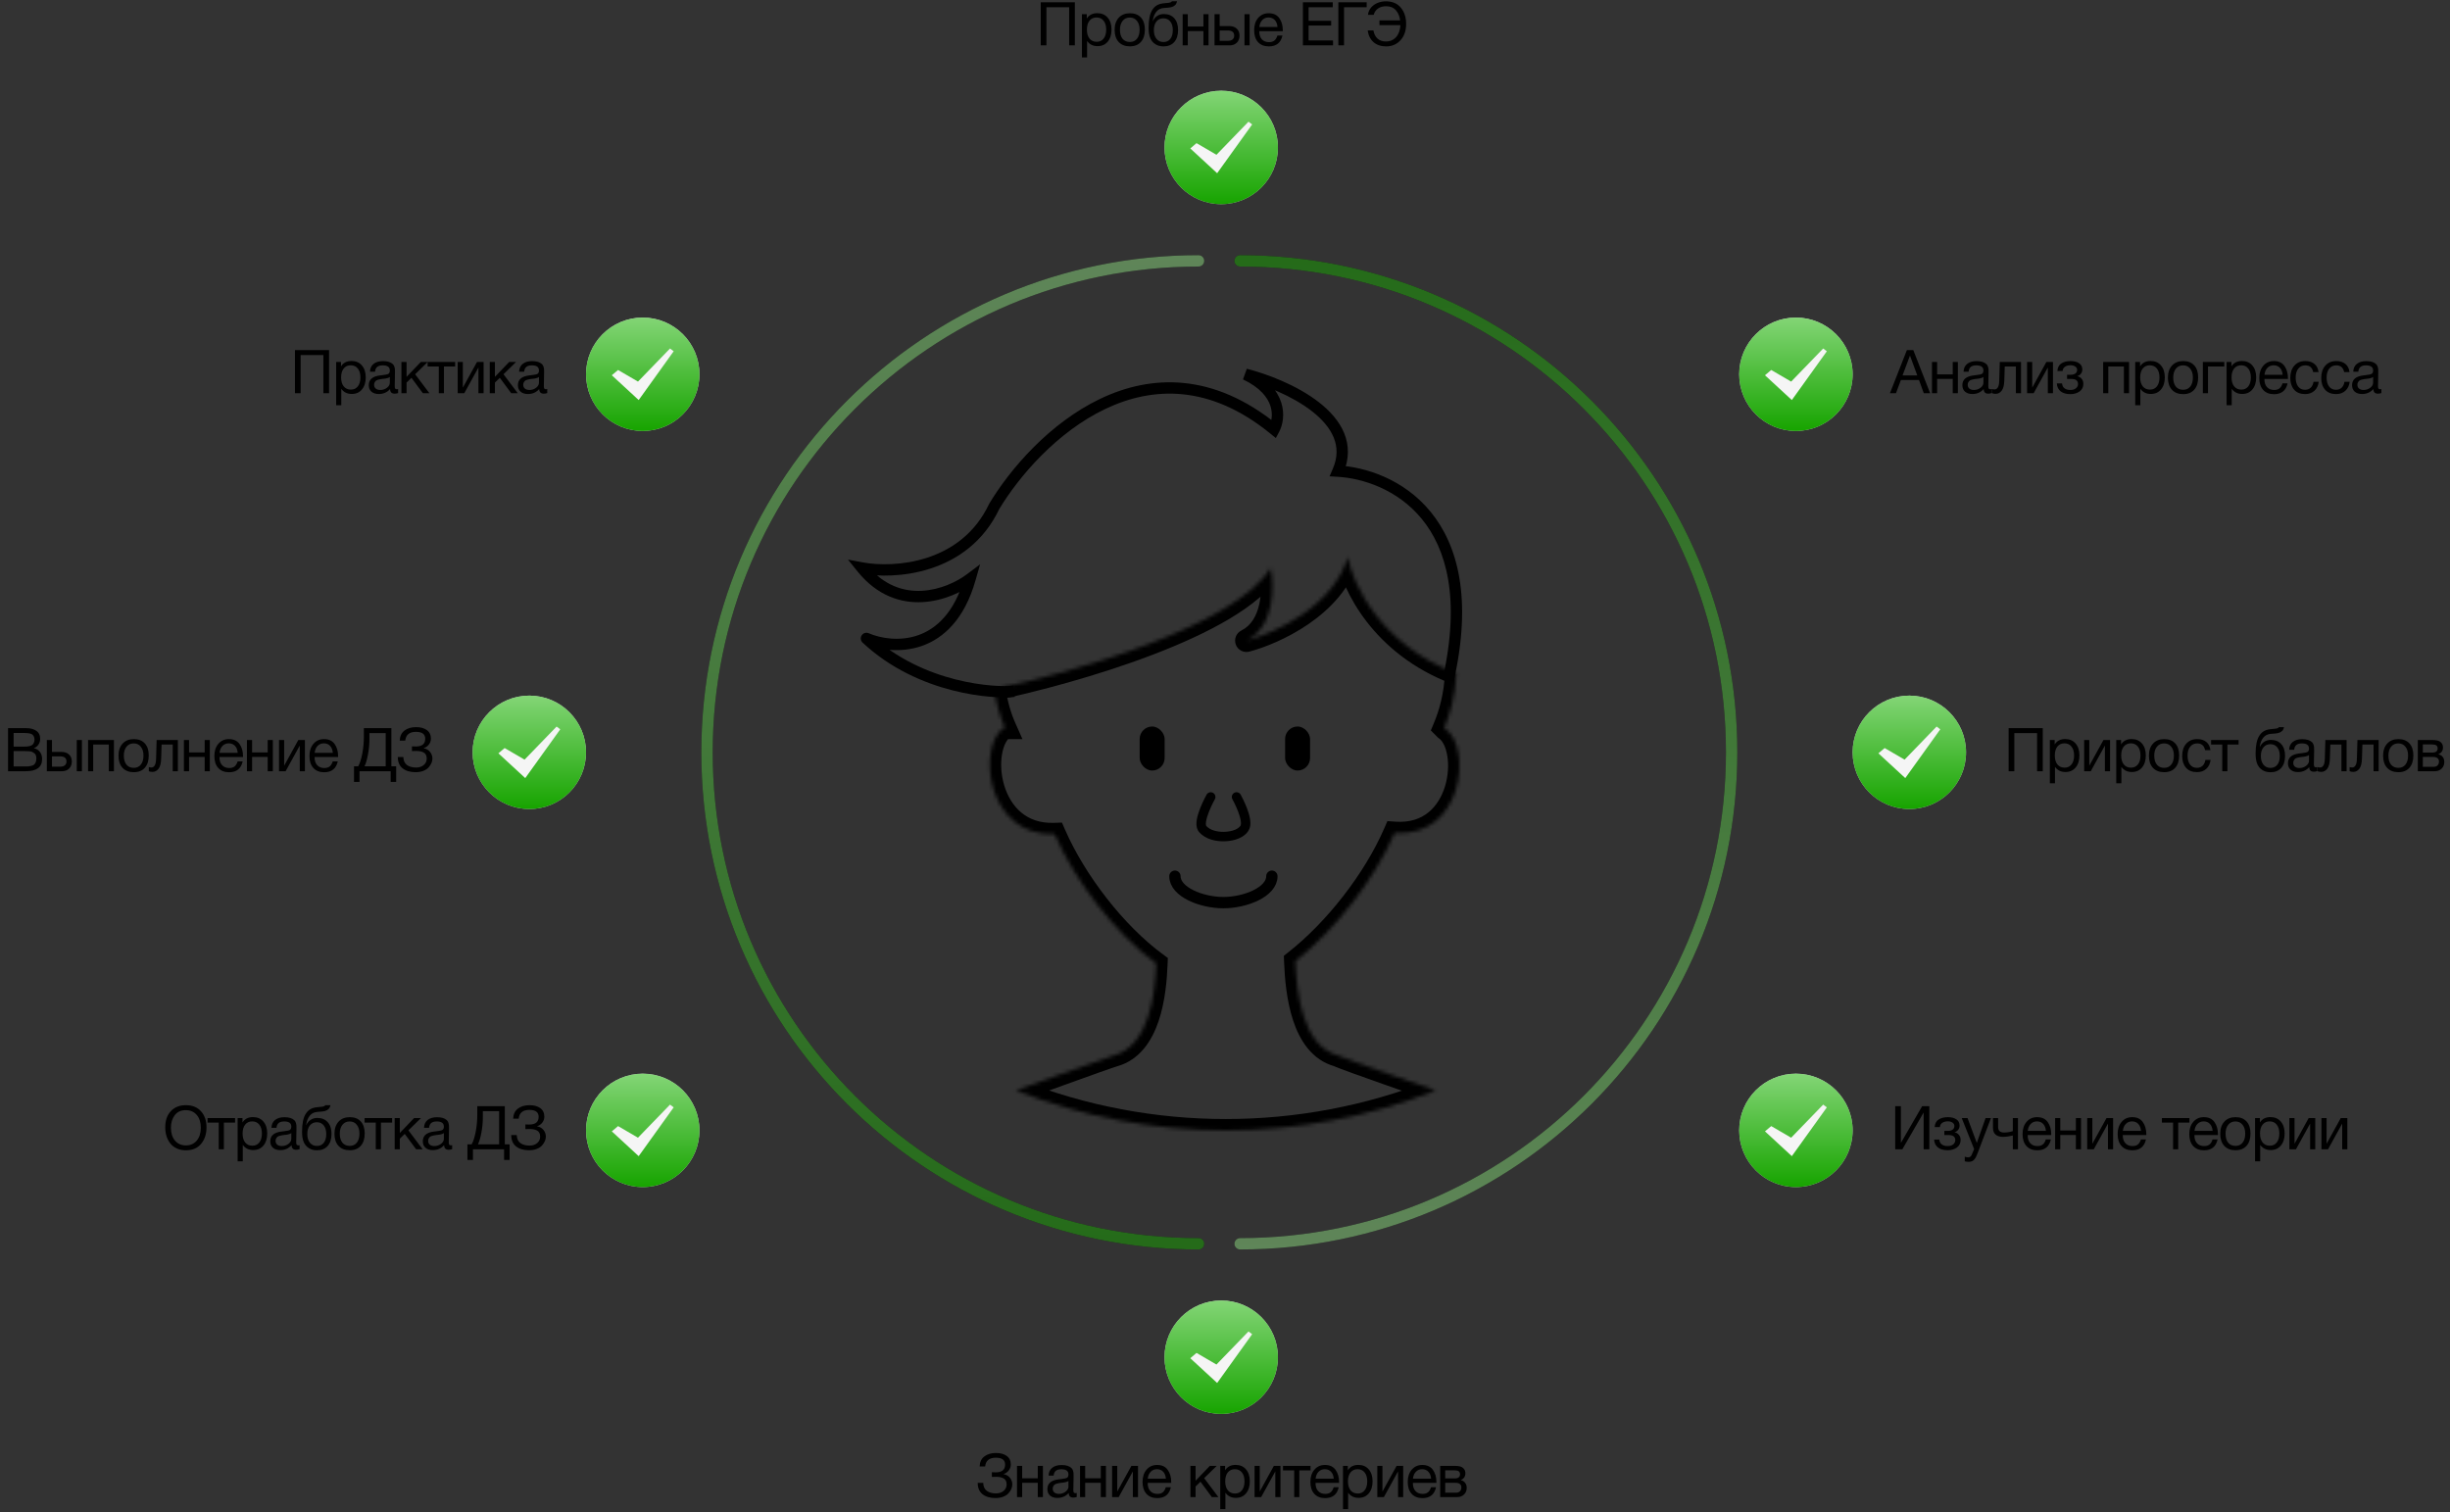 <svg width="648" height="400" viewBox="0 0 648 400" fill="none" xmlns="http://www.w3.org/2000/svg">
<rect x="0" y="0" width="648" height="400" fill="#333333" stroke="none"/>
<mask id="path-1-inside-1" fill="white">
<path d="M381.982 192.514L382.302 192.833C389.342 197.63 387.102 221.613 368.862 220.334C363.422 232.806 353.181 245.917 342.621 254.231C342.941 262.865 344.541 276.615 353.821 279.174C355.742 280.133 379.742 288.447 379.742 288.447C344.221 302.518 304.221 302.518 268.7 288.447C268.7 288.447 292.381 279.813 294.621 279.174C303.901 276.615 305.501 263.185 305.821 254.87C294.941 246.876 284.381 233.126 278.941 220.654C260.7 221.294 258.46 197.31 265.5 192.514H265.82C264.54 189.636 263.58 186.438 262.94 182.281C283.435 178.008 326.756 165.618 336.08 150.245C337.052 155.097 337.129 165.734 329.67 169.461C337.052 167.52 352.748 160.377 356.478 147.333C357.742 154.466 365.253 170.611 385.182 178.123C384.862 184.199 383.582 188.676 381.982 192.514Z"/>
</mask>
<path d="M382.302 192.833L380.181 194.955L380.38 195.154L380.613 195.313L382.302 192.833ZM381.982 192.514L379.213 191.359L378.439 193.215L379.861 194.636L381.982 192.514ZM385.182 178.123L388.178 178.281L388.293 176.09L386.24 175.316L385.182 178.123ZM262.94 182.281L262.328 179.344L259.542 179.925L259.975 182.737L262.94 182.281ZM265.82 192.514V195.514H270.438L268.561 191.294L265.82 192.514ZM265.5 192.514V189.514H264.575L263.811 190.034L265.5 192.514ZM278.941 220.654L281.69 219.455L280.874 217.584L278.835 217.656L278.941 220.654ZM305.821 254.87L308.819 254.986L308.88 253.395L307.597 252.453L305.821 254.87ZM294.621 279.174L293.823 276.282L293.81 276.285L293.797 276.289L294.621 279.174ZM268.7 288.447L267.673 285.629L260.261 288.331L267.596 291.236L268.7 288.447ZM379.742 288.447L380.847 291.236L388.363 288.259L380.724 285.613L379.742 288.447ZM353.821 279.174L355.162 276.49L354.901 276.359L354.619 276.282L353.821 279.174ZM342.621 254.231L340.766 251.874L339.567 252.818L339.623 254.342L342.621 254.231ZM368.862 220.334L369.072 217.342L366.959 217.194L366.112 219.135L368.862 220.334ZM336.08 150.245L339.022 149.656L337.51 142.102L333.515 148.689L336.08 150.245ZM329.67 169.461L328.329 166.778C326.954 167.465 326.32 169.08 326.862 170.519C327.404 171.957 328.946 172.754 330.433 172.363L329.67 169.461ZM356.478 147.333L359.432 146.809L353.593 146.508L356.478 147.333ZM384.422 190.711L384.102 190.391L379.861 194.636L380.181 194.955L384.422 190.711ZM384.751 193.668C386.468 189.55 387.838 184.737 388.178 178.281L382.186 177.966C381.886 183.662 380.696 187.803 379.213 191.359L384.751 193.668ZM259.975 182.737C260.651 187.128 261.68 190.586 263.079 193.733L268.561 191.294C267.401 188.685 266.509 185.747 265.905 181.824L259.975 182.737ZM265.82 189.514H265.5V195.514H265.82V189.514ZM263.811 190.034C261.081 191.894 259.665 195.244 259.108 198.521C258.532 201.908 258.759 205.803 259.867 209.487C260.977 213.176 263.022 216.813 266.228 219.501C269.482 222.227 273.773 223.837 279.046 223.652L278.835 217.656C274.988 217.791 272.159 216.642 270.082 214.902C267.959 213.123 266.463 210.585 265.613 207.758C264.761 204.926 264.608 201.966 265.023 199.527C265.456 196.978 266.399 195.531 267.19 194.993L263.811 190.034ZM276.191 221.854C281.823 234.765 292.701 248.953 304.045 257.288L307.597 252.453C297.181 244.799 286.938 231.486 281.69 219.455L276.191 221.854ZM302.823 254.755C302.666 258.838 302.197 263.922 300.74 268.217C299.268 272.557 297.046 275.393 293.823 276.282L295.418 282.066C301.476 280.396 304.694 275.238 306.422 270.144C308.165 265.006 308.656 259.217 308.819 254.986L302.823 254.755ZM293.797 276.289C292.547 276.646 285.913 279.022 279.802 281.229C276.699 282.349 273.667 283.449 271.411 284.269C270.283 284.679 269.348 285.019 268.696 285.256C268.37 285.375 268.114 285.468 267.94 285.531C267.853 285.563 267.786 285.588 267.741 285.604C267.719 285.612 267.701 285.618 267.69 285.622C267.684 285.625 267.68 285.626 267.677 285.627C267.676 285.628 267.675 285.628 267.674 285.628C267.673 285.629 267.673 285.629 267.673 285.629C267.673 285.629 267.673 285.629 268.7 288.447C269.728 291.266 269.728 291.266 269.728 291.266C269.728 291.266 269.729 291.266 269.729 291.265C269.73 291.265 269.731 291.265 269.732 291.264C269.735 291.263 269.739 291.262 269.745 291.26C269.756 291.255 269.773 291.249 269.796 291.241C269.84 291.225 269.907 291.201 269.994 291.169C270.168 291.106 270.423 291.013 270.749 290.894C271.4 290.657 272.333 290.317 273.46 289.908C275.714 289.089 278.742 287.99 281.839 286.872C288.128 284.602 294.454 282.341 295.444 282.058L293.797 276.289ZM267.596 291.236C303.826 305.588 344.616 305.588 380.847 291.236L378.637 285.658C343.826 299.447 304.616 299.447 269.805 285.658L267.596 291.236ZM379.742 288.447C380.724 285.613 380.724 285.613 380.724 285.613C380.723 285.612 380.723 285.612 380.723 285.612C380.722 285.612 380.721 285.612 380.72 285.611C380.717 285.61 380.712 285.609 380.707 285.607C380.695 285.603 380.678 285.597 380.655 285.589C380.61 285.573 380.543 285.55 380.455 285.519C380.279 285.458 380.021 285.369 379.691 285.254C379.032 285.025 378.088 284.697 376.949 284.3C374.671 283.506 371.614 282.438 368.499 281.341C365.381 280.242 362.212 279.117 359.705 278.207C358.45 277.752 357.371 277.355 356.552 277.043C356.142 276.887 355.807 276.757 355.552 276.654C355.425 276.603 355.326 276.562 355.253 276.53C355.172 276.495 355.149 276.484 355.162 276.49L352.481 281.857C353.16 282.197 355.25 282.974 357.658 283.848C360.192 284.767 363.382 285.9 366.505 287C369.629 288.101 372.693 289.171 374.975 289.966C376.116 290.364 377.062 290.693 377.723 290.922C378.053 291.037 378.312 291.127 378.489 291.188C378.577 291.219 378.645 291.242 378.69 291.258C378.713 291.266 378.731 291.272 378.742 291.276C378.748 291.278 378.752 291.279 378.755 291.28C378.757 291.281 378.758 291.281 378.759 291.282C378.759 291.282 378.759 291.282 378.76 291.282C378.76 291.282 378.76 291.282 379.742 288.447ZM354.619 276.282C351.426 275.401 349.193 272.522 347.71 268.039C346.247 263.617 345.777 258.366 345.619 254.12L339.623 254.342C339.786 258.729 340.276 264.672 342.013 269.923C343.73 275.113 346.937 280.388 353.024 282.066L354.619 276.282ZM344.477 256.588C355.418 247.974 365.97 234.468 371.611 221.534L366.112 219.135C360.874 231.144 350.945 243.86 340.766 251.874L344.477 256.588ZM368.652 223.327C373.924 223.697 378.24 222.233 381.527 219.589C384.763 216.987 386.818 213.392 387.932 209.736C389.044 206.086 389.27 202.206 388.694 198.83C388.137 195.562 386.72 192.213 383.991 190.354L380.613 195.313C381.404 195.852 382.347 197.3 382.78 199.838C383.194 202.267 383.04 205.203 382.192 207.988C381.345 210.768 379.861 213.229 377.767 214.914C375.723 216.557 372.92 217.612 369.072 217.342L368.652 223.327ZM263.553 185.217C273.915 183.057 290.028 178.851 304.768 173.228C312.137 170.418 319.24 167.223 325.135 163.713C330.96 160.244 335.928 156.28 338.645 151.8L333.515 148.689C331.57 151.896 327.627 155.246 322.065 158.557C316.575 161.827 309.819 164.88 302.63 167.622C288.255 173.106 272.46 177.231 262.328 179.344L263.553 185.217ZM333.139 150.833C333.562 152.95 333.792 156.401 333.102 159.653C332.413 162.902 330.927 165.48 328.329 166.778L331.01 172.145C335.872 169.716 338.077 165.112 338.971 160.898C339.865 156.686 339.569 152.392 339.022 149.656L333.139 150.833ZM330.433 172.363C334.418 171.315 340.513 168.91 346.145 165.032C351.756 161.167 357.231 155.612 359.362 148.158L353.593 146.508C351.995 152.098 347.756 156.637 342.742 160.09C337.747 163.529 332.303 165.667 328.907 166.56L330.433 172.363ZM353.524 147.857C354.943 155.866 363.055 172.989 384.124 180.931L386.24 175.316C367.45 168.234 360.541 153.067 359.432 146.809L353.524 147.857Z" fill="black" mask="url(#path-1-inside-1)"/>
<rect x="301.431" y="192.172" width="6.605" height="11.646" rx="3.302" fill="black"/>
<rect x="339.895" y="192.172" width="6.605" height="11.646" rx="3.302" fill="black"/>
<path d="M229.166 168.879L229.756 167.5C229.086 167.213 228.307 167.449 227.909 168.059C227.511 168.669 227.609 169.477 228.141 169.975L229.166 168.879ZM256.556 153.156L257.998 153.569L259.224 149.283L255.657 151.956L256.556 153.156ZM228 150.245L228.274 148.77L224.279 148.027L226.833 151.188L228 150.245ZM262.967 133.94L261.682 133.165L261.643 133.23L261.611 133.299L262.967 133.94ZM336.98 113.558L336.032 114.72L337.445 115.874L338.303 114.264L336.98 113.558ZM329.404 99L329.774 97.546L328.759 100.354L329.404 99ZM353.881 124.622L352.505 124.026L351.65 125.997L353.795 126.12L353.881 124.622ZM268.033 181.366C265.822 181.631 259.862 181.539 252.659 179.698C245.48 177.863 237.183 174.32 230.19 167.783L228.141 169.975C235.602 176.948 244.399 180.684 251.916 182.605C259.409 184.52 265.746 184.661 268.391 184.344L268.033 181.366ZM228.575 170.258C232.228 171.822 238.072 172.864 243.807 170.863C249.64 168.828 255.09 163.739 257.998 153.569L255.114 152.744C252.428 162.14 247.582 166.368 242.818 168.031C237.956 169.727 232.902 168.847 229.756 167.5L228.575 170.258ZM255.657 151.956C253.12 153.857 248.707 156.016 243.831 156.273C239.041 156.526 233.739 154.958 229.167 149.302L226.833 151.188C232.052 157.644 238.308 159.569 243.989 159.269C249.584 158.974 254.554 156.531 257.456 154.357L255.657 151.956ZM227.726 151.719C232.112 152.535 239.129 152.652 246.106 150.39C253.122 148.116 260.149 143.413 264.323 134.58L261.611 133.299C257.859 141.237 251.579 145.463 245.181 147.537C238.745 149.623 232.241 149.507 228.274 148.77L227.726 151.719ZM264.252 134.714C269.596 125.845 279.63 114.25 292.287 108.2C298.592 105.187 305.514 103.564 312.831 104.298C320.141 105.031 327.953 108.126 336.032 114.72L337.929 112.396C329.456 105.481 321.101 102.112 313.13 101.313C305.166 100.514 297.693 102.291 290.993 105.494C277.638 111.877 267.216 123.982 261.682 133.165L264.252 134.714ZM338.303 114.264C339.249 112.493 339.877 109.599 338.875 106.476C337.857 103.305 335.231 100.111 330.048 97.645L328.759 100.354C333.368 102.547 335.307 105.177 336.018 107.393C336.744 109.656 336.266 111.711 335.657 112.852L338.303 114.264ZM329.034 100.454C334.265 101.784 341.682 104.628 347 108.772C349.654 110.841 351.688 113.159 352.729 115.678C353.749 118.144 353.86 120.901 352.505 124.026L355.257 125.219C356.932 121.356 356.834 117.755 355.502 114.532C354.191 111.361 351.731 108.657 348.844 106.406C343.079 101.913 335.227 98.933 329.774 97.546L329.034 100.454ZM353.795 126.12C360.297 126.491 369.586 129.368 376.061 137.277C382.492 145.134 386.384 158.252 381.557 179.613L384.483 180.274C389.447 158.309 385.568 144.155 378.382 135.377C371.239 126.651 361.063 123.53 353.966 123.125L353.795 126.12Z" fill="black"/>
<path d="M336.397 231.77C336.397 235.951 329.37 238.758 323.576 238.758C317.783 238.758 310.755 235.951 310.755 231.77" stroke="black" stroke-width="3" stroke-linecap="round"/>
<path d="M327.052 210.807C327.052 210.807 330.569 217.077 329.128 219.105C327.868 220.977 324.986 221.288 323.546 221.288C322.105 221.288 319.404 220.977 317.963 219.105C316.703 217.077 320.219 210.807 320.219 210.807" stroke="black" stroke-width="2.5" stroke-linecap="round" stroke-linejoin="round"/>
<path d="M87.035 92.608V104H85.531V93.92H79.515V104H78.011V92.608H87.035ZM90.189 95.744V96.912C90.787 95.963 91.715 95.488 92.974 95.488C94.126 95.488 95.037 95.877 95.71 96.656C96.392 97.435 96.734 98.491 96.734 99.824C96.734 101.157 96.397 102.224 95.725 103.024C95.064 103.813 94.168 104.208 93.037 104.208C91.853 104.208 90.931 103.755 90.269 102.848V107.184H88.909V95.744H90.189ZM92.766 96.624C91.976 96.624 91.352 96.912 90.894 97.488C90.445 98.053 90.222 98.837 90.222 99.84C90.222 100.843 90.451 101.632 90.909 102.208C91.379 102.773 92.013 103.056 92.814 103.056C93.592 103.056 94.206 102.768 94.653 102.192C95.102 101.616 95.326 100.832 95.326 99.84C95.326 98.837 95.096 98.053 94.638 97.488C94.189 96.912 93.566 96.624 92.766 96.624ZM105.298 102.912V103.968C105.021 104.075 104.711 104.128 104.37 104.128C103.591 104.128 103.191 103.723 103.17 102.912C102.391 103.787 101.394 104.224 100.178 104.224C99.367 104.224 98.722 104.016 98.242 103.6C97.772 103.184 97.538 102.613 97.538 101.888C97.538 100.416 98.514 99.557 100.466 99.312C100.594 99.291 100.781 99.269 101.026 99.248C101.954 99.141 102.525 99.019 102.738 98.88C102.983 98.709 103.106 98.416 103.106 98C103.106 97.093 102.482 96.64 101.234 96.64C100.594 96.64 100.109 96.773 99.778 97.04C99.447 97.296 99.25 97.723 99.186 98.32H97.858C97.879 97.435 98.194 96.747 98.802 96.256C99.41 95.765 100.247 95.52 101.314 95.52C102.477 95.52 103.341 95.787 103.906 96.32C104.087 96.491 104.221 96.715 104.306 96.992C104.391 97.269 104.439 97.499 104.45 97.68C104.461 97.851 104.466 98.112 104.466 98.464C104.466 98.869 104.455 99.483 104.434 100.304C104.413 101.125 104.402 101.739 104.402 102.144C104.402 102.443 104.439 102.656 104.514 102.784C104.599 102.901 104.749 102.96 104.962 102.96C105.047 102.96 105.159 102.944 105.298 102.912ZM103.106 99.712C103.01 99.787 102.909 99.851 102.802 99.904C102.695 99.957 102.557 100 102.386 100.032C102.226 100.064 102.114 100.091 102.05 100.112C101.997 100.123 101.858 100.144 101.634 100.176C101.41 100.197 101.293 100.208 101.282 100.208C100.951 100.251 100.733 100.283 100.626 100.304C100.53 100.315 100.338 100.357 100.05 100.432C99.772 100.507 99.575 100.592 99.458 100.688C99.341 100.784 99.223 100.928 99.106 101.12C98.999 101.301 98.946 101.52 98.946 101.776C98.946 102.203 99.09 102.539 99.378 102.784C99.677 103.029 100.082 103.152 100.594 103.152C101.245 103.152 101.826 102.96 102.338 102.576C102.85 102.192 103.106 101.739 103.106 101.216V99.712ZM113.564 104H111.836L108.828 99.936L107.532 101.2V104H106.172V95.744H107.532V99.68L111.308 95.744H113.132L109.804 98.992L113.564 104ZM120.381 96.944H117.421V104H116.061V96.944H113.101V95.744H120.381V96.944ZM122.803 104H121.059V95.744H122.419V102.48H122.451L126.163 95.744H127.907V104H126.547V97.264H126.515L122.803 104ZM136.933 104H135.205L132.197 99.936L130.901 101.2V104H129.541V95.744H130.901V99.68L134.677 95.744H136.501L133.173 98.992L136.933 104ZM144.742 102.912V103.968C144.465 104.075 144.156 104.128 143.814 104.128C143.036 104.128 142.636 103.723 142.614 102.912C141.836 103.787 140.838 104.224 139.622 104.224C138.812 104.224 138.166 104.016 137.686 103.6C137.217 103.184 136.982 102.613 136.982 101.888C136.982 100.416 137.958 99.557 139.91 99.312C140.038 99.291 140.225 99.269 140.47 99.248C141.398 99.141 141.969 99.019 142.182 98.88C142.428 98.709 142.55 98.416 142.55 98C142.55 97.093 141.926 96.64 140.678 96.64C140.038 96.64 139.553 96.773 139.222 97.04C138.892 97.296 138.694 97.723 138.63 98.32H137.302C137.324 97.435 137.638 96.747 138.246 96.256C138.854 95.765 139.692 95.52 140.758 95.52C141.921 95.52 142.785 95.787 143.35 96.32C143.532 96.491 143.665 96.715 143.75 96.992C143.836 97.269 143.884 97.499 143.894 97.68C143.905 97.851 143.91 98.112 143.91 98.464C143.91 98.869 143.9 99.483 143.878 100.304C143.857 101.125 143.846 101.739 143.846 102.144C143.846 102.443 143.884 102.656 143.958 102.784C144.044 102.901 144.193 102.96 144.406 102.96C144.492 102.96 144.604 102.944 144.742 102.912ZM142.55 99.712C142.454 99.787 142.353 99.851 142.246 99.904C142.14 99.957 142.001 100 141.83 100.032C141.67 100.064 141.558 100.091 141.494 100.112C141.441 100.123 141.302 100.144 141.078 100.176C140.854 100.197 140.737 100.208 140.726 100.208C140.396 100.251 140.177 100.283 140.07 100.304C139.974 100.315 139.782 100.357 139.494 100.432C139.217 100.507 139.02 100.592 138.902 100.688C138.785 100.784 138.668 100.928 138.55 101.12C138.444 101.301 138.39 101.52 138.39 101.776C138.39 102.203 138.534 102.539 138.822 102.784C139.121 103.029 139.526 103.152 140.038 103.152C140.689 103.152 141.27 102.96 141.782 102.576C142.294 102.192 142.55 101.739 142.55 101.216V99.712Z" fill="black"/>
<circle cx="170" cy="99" r="15" fill="#C4C4C4"/>
<circle cx="170" cy="99" r="15" fill="url(#paint0_linear)"/>
<path d="M177.215 92.182L168.741 100.937L163.47 97.865L161.818 99.262L168.924 105.818L178.182 92.912L177.215 92.182Z" fill="#F5F5F5"/>
<path d="M2.129 192.608H6.993C8.038 192.608 8.902 192.837 9.585 193.296C10.278 193.755 10.625 194.475 10.625 195.456C10.625 196.021 10.47 196.528 10.161 196.976C9.862 197.413 9.457 197.723 8.945 197.904C9.649 198.064 10.187 198.395 10.561 198.896C10.945 199.397 11.137 200.027 11.137 200.784C11.137 202.928 9.697 204 6.817 204H2.129V192.608ZM3.601 193.888V197.488H6.305C6.614 197.488 6.875 197.483 7.089 197.472C7.313 197.451 7.563 197.408 7.841 197.344C8.118 197.28 8.337 197.189 8.497 197.072C8.667 196.944 8.811 196.763 8.929 196.528C9.057 196.293 9.121 196.011 9.121 195.68C9.121 195.349 9.067 195.072 8.961 194.848C8.854 194.613 8.726 194.437 8.577 194.32C8.427 194.192 8.219 194.096 7.953 194.032C7.697 193.968 7.462 193.931 7.249 193.92C7.046 193.899 6.779 193.888 6.449 193.888H3.601ZM3.601 198.672V202.736H6.609C6.982 202.736 7.286 202.731 7.521 202.72C7.755 202.699 8.017 202.651 8.305 202.576C8.603 202.501 8.838 202.395 9.009 202.256C9.179 202.107 9.323 201.899 9.441 201.632C9.558 201.355 9.617 201.024 9.617 200.64C9.617 200.32 9.574 200.043 9.489 199.808C9.414 199.573 9.281 199.387 9.089 199.248C8.907 199.109 8.731 198.997 8.561 198.912C8.401 198.827 8.166 198.768 7.857 198.736C7.547 198.704 7.307 198.688 7.137 198.688C6.966 198.677 6.705 198.672 6.353 198.672H3.601ZM20.306 195.744H21.666V204H20.306V195.744ZM18.258 199.584C18.748 200.032 18.994 200.645 18.994 201.424C18.994 202.203 18.754 202.827 18.274 203.296C17.805 203.765 17.17 204 16.37 204H12.386V195.744H13.746V198.896H16.306C17.116 198.896 17.767 199.125 18.258 199.584ZM15.874 200.064H13.746V202.8H15.874C16.428 202.8 16.85 202.683 17.138 202.448C17.436 202.203 17.586 201.861 17.586 201.424C17.586 200.517 17.015 200.064 15.874 200.064ZM24.651 204H23.291V195.744H30.14V204H28.779V196.944H24.651V204ZM32.43 196.688C33.156 195.899 34.142 195.504 35.39 195.504C36.638 195.504 37.609 195.883 38.302 196.64C38.995 197.397 39.342 198.459 39.342 199.824C39.342 201.221 38.995 202.309 38.302 203.088C37.609 203.867 36.633 204.256 35.374 204.256C34.115 204.256 33.129 203.872 32.414 203.104C31.7 202.336 31.342 201.269 31.342 199.904C31.342 198.549 31.705 197.477 32.43 196.688ZM37.246 197.52C36.788 196.933 36.158 196.64 35.358 196.64C34.558 196.64 33.923 196.933 33.454 197.52C32.985 198.107 32.75 198.891 32.75 199.872C32.75 200.885 32.98 201.68 33.438 202.256C33.907 202.821 34.558 203.104 35.39 203.104C36.19 203.104 36.814 202.816 37.262 202.24C37.721 201.664 37.95 200.869 37.95 199.856C37.95 198.875 37.715 198.096 37.246 197.52ZM47.043 195.744V204H45.683V196.944H42.739L42.627 200.592C42.595 201.851 42.366 202.763 41.939 203.328C41.512 203.893 40.979 204.176 40.339 204.176C39.944 204.176 39.619 204.117 39.363 204V202.896C39.502 202.971 39.742 203.008 40.083 203.008C40.403 203.008 40.675 202.837 40.899 202.496C41.134 202.144 41.262 201.557 41.283 200.736L41.427 195.744H47.043ZM50.006 204H48.646V195.744H50.006V199.024H54.134V195.744H55.494V204H54.134V200.224H50.006V204ZM64.184 201.392C63.768 203.312 62.568 204.272 60.584 204.272C59.368 204.272 58.414 203.893 57.72 203.136C57.038 202.379 56.696 201.328 56.696 199.984C56.696 198.651 57.048 197.573 57.752 196.752C58.467 195.92 59.395 195.504 60.536 195.504C61.806 195.504 62.744 195.936 63.352 196.8C63.971 197.653 64.28 198.736 64.28 200.048V200.24H58.072L58.056 200.336C58.056 201.211 58.286 201.899 58.744 202.4C59.203 202.901 59.832 203.152 60.632 203.152C61.23 203.152 61.699 203.013 62.04 202.736C62.392 202.459 62.664 202.011 62.856 201.392H64.184ZM62.872 199.136C62.808 198.347 62.568 197.733 62.152 197.296C61.736 196.848 61.187 196.624 60.504 196.624C59.843 196.624 59.294 196.848 58.856 197.296C58.419 197.744 58.158 198.357 58.072 199.136H62.872ZM66.674 204H65.314V195.744H66.674V199.024H70.802V195.744H72.162V204H70.802V200.224H66.674V204ZM75.541 204H73.797V195.744H75.157V202.48H75.189L78.901 195.744H80.645V204H79.285V197.264H79.253L75.541 204ZM89.335 201.392C88.919 203.312 87.719 204.272 85.735 204.272C84.519 204.272 83.565 203.893 82.871 203.136C82.189 202.379 81.847 201.328 81.847 199.984C81.847 198.651 82.199 197.573 82.903 196.752C83.618 195.92 84.546 195.504 85.687 195.504C86.957 195.504 87.895 195.936 88.503 196.8C89.122 197.653 89.431 198.736 89.431 200.048V200.24H83.223L83.207 200.336C83.207 201.211 83.437 201.899 83.895 202.4C84.354 202.901 84.983 203.152 85.783 203.152C86.381 203.152 86.85 203.013 87.191 202.736C87.543 202.459 87.815 202.011 88.007 201.392H89.335ZM88.023 199.136C87.959 198.347 87.719 197.733 87.303 197.296C86.887 196.848 86.338 196.624 85.655 196.624C84.994 196.624 84.445 196.848 84.007 197.296C83.57 197.744 83.309 198.357 83.223 199.136H88.023ZM104.782 206.832H103.326V204H95.086V206.832H93.63V202.688H94.75C95.188 201.909 95.545 200.795 95.822 199.344C96.1 197.883 96.238 196.373 96.238 194.816V192.608H103.518V202.688H104.782V206.832ZM102.014 202.688V193.92H97.71V195.472C97.71 196.848 97.582 198.213 97.326 199.568C97.081 200.912 96.777 201.952 96.414 202.688H102.014ZM114.369 200.672C114.369 201.045 114.284 201.435 114.113 201.84C113.942 202.235 113.692 202.619 113.361 202.992C113.03 203.365 112.566 203.669 111.969 203.904C111.372 204.139 110.694 204.256 109.937 204.256C108.508 204.256 107.361 203.92 106.497 203.248C105.644 202.565 105.217 201.563 105.217 200.24H106.673C106.705 201.211 107.03 201.92 107.649 202.368C108.268 202.805 109.073 203.024 110.065 203.024C110.865 203.024 111.532 202.805 112.065 202.368C112.598 201.931 112.865 201.355 112.865 200.64C112.865 200.245 112.79 199.909 112.641 199.632C112.492 199.355 112.273 199.147 111.985 199.008C111.697 198.869 111.393 198.773 111.073 198.72C110.764 198.667 110.401 198.64 109.985 198.64C109.622 198.64 109.281 198.651 108.961 198.672V197.424C109.132 197.445 109.473 197.456 109.985 197.456C111.638 197.456 112.465 196.773 112.465 195.408C112.465 194.192 111.649 193.584 110.017 193.584C108.289 193.584 107.345 194.357 107.185 195.904H105.729C105.772 194.731 106.188 193.845 106.977 193.248C107.766 192.64 108.796 192.336 110.065 192.336C111.228 192.336 112.166 192.592 112.881 193.104C113.606 193.616 113.969 194.384 113.969 195.408C113.969 195.984 113.782 196.507 113.409 196.976C113.036 197.435 112.593 197.739 112.081 197.888V197.936C112.806 198.075 113.366 198.4 113.761 198.912C114.166 199.424 114.369 200.011 114.369 200.672Z" fill="black"/>
<circle cx="140" cy="199" r="15" fill="#C4C4C4"/>
<circle cx="140" cy="199" r="15" fill="url(#paint1_linear)"/>
<path d="M147.215 192.182L138.741 200.937L133.47 197.865L131.818 199.262L138.924 205.818L148.182 192.912L147.215 192.182Z" fill="#F5F5F5"/>
<path d="M49.146 292.336C50.874 292.336 52.218 292.88 53.178 293.968C54.138 295.045 54.618 296.459 54.618 298.208C54.618 299.968 54.143 301.419 53.194 302.56C52.244 303.701 50.9 304.272 49.162 304.272C48.276 304.272 47.482 304.112 46.778 303.792C46.074 303.472 45.498 303.029 45.05 302.464C44.612 301.899 44.276 301.253 44.042 300.528C43.818 299.803 43.706 299.019 43.706 298.176C43.706 296.395 44.196 294.976 45.178 293.92C46.17 292.864 47.492 292.336 49.146 292.336ZM49.146 293.648C47.876 293.648 46.9 294.096 46.218 294.992C45.546 295.877 45.21 296.976 45.21 298.288C45.21 299.717 45.567 300.859 46.282 301.712C47.007 302.555 47.972 302.976 49.178 302.976C50.372 302.976 51.327 302.549 52.042 301.696C52.756 300.843 53.114 299.707 53.114 298.288C53.114 296.88 52.751 295.755 52.026 294.912C51.311 294.069 50.351 293.648 49.146 293.648ZM62.174 296.944H59.214V304H57.854V296.944H54.894V295.744H62.174V296.944ZM64.132 295.744V296.912C64.73 295.963 65.658 295.488 66.916 295.488C68.068 295.488 68.98 295.877 69.652 296.656C70.335 297.435 70.676 298.491 70.676 299.824C70.676 301.157 70.34 302.224 69.668 303.024C69.007 303.813 68.111 304.208 66.98 304.208C65.796 304.208 64.874 303.755 64.212 302.848V307.184H62.852V295.744H64.132ZM66.708 296.624C65.919 296.624 65.295 296.912 64.836 297.488C64.388 298.053 64.164 298.837 64.164 299.84C64.164 300.843 64.394 301.632 64.852 302.208C65.322 302.773 65.956 303.056 66.756 303.056C67.535 303.056 68.148 302.768 68.596 302.192C69.044 301.616 69.268 300.832 69.268 299.84C69.268 298.837 69.039 298.053 68.58 297.488C68.132 296.912 67.508 296.624 66.708 296.624ZM79.241 302.912V303.968C78.963 304.075 78.654 304.128 78.313 304.128C77.534 304.128 77.134 303.723 77.113 302.912C76.334 303.787 75.337 304.224 74.121 304.224C73.31 304.224 72.665 304.016 72.185 303.6C71.715 303.184 71.481 302.613 71.481 301.888C71.481 300.416 72.457 299.557 74.409 299.312C74.537 299.291 74.723 299.269 74.969 299.248C75.897 299.141 76.467 299.019 76.681 298.88C76.926 298.709 77.049 298.416 77.049 298C77.049 297.093 76.425 296.64 75.177 296.64C74.537 296.64 74.051 296.773 73.721 297.04C73.39 297.296 73.193 297.723 73.129 298.32H71.801C71.822 297.435 72.137 296.747 72.745 296.256C73.353 295.765 74.19 295.52 75.257 295.52C76.419 295.52 77.283 295.787 77.849 296.32C78.03 296.491 78.163 296.715 78.249 296.992C78.334 297.269 78.382 297.499 78.393 297.68C78.403 297.851 78.409 298.112 78.409 298.464C78.409 298.869 78.398 299.483 78.377 300.304C78.355 301.125 78.345 301.739 78.345 302.144C78.345 302.443 78.382 302.656 78.457 302.784C78.542 302.901 78.691 302.96 78.905 302.96C78.99 302.96 79.102 302.944 79.241 302.912ZM77.049 299.712C76.953 299.787 76.851 299.851 76.745 299.904C76.638 299.957 76.499 300 76.329 300.032C76.169 300.064 76.057 300.091 75.993 300.112C75.939 300.123 75.801 300.144 75.577 300.176C75.353 300.197 75.235 300.208 75.225 300.208C74.894 300.251 74.675 300.283 74.569 300.304C74.473 300.315 74.281 300.357 73.993 300.432C73.715 300.507 73.518 300.592 73.401 300.688C73.283 300.784 73.166 300.928 73.049 301.12C72.942 301.301 72.889 301.52 72.889 301.776C72.889 302.203 73.033 302.539 73.321 302.784C73.619 303.029 74.025 303.152 74.537 303.152C75.187 303.152 75.769 302.96 76.281 302.576C76.793 302.192 77.049 301.739 77.049 301.216V299.712ZM80.882 294.592C81.245 294.027 81.682 293.611 82.194 293.344C82.706 293.067 83.357 292.901 84.146 292.848C85.032 292.784 85.57 292.699 85.762 292.592C85.89 292.528 85.986 292.443 86.05 292.336H87.41C87.378 292.507 87.33 292.661 87.266 292.8C87.213 292.939 87.149 293.061 87.074 293.168C87.01 293.264 86.914 293.355 86.786 293.44C86.669 293.525 86.568 293.6 86.482 293.664C86.397 293.717 86.269 293.771 86.098 293.824C85.938 293.867 85.81 293.904 85.714 293.936C85.618 293.957 85.469 293.979 85.266 294C85.074 294.021 84.936 294.037 84.85 294.048C84.765 294.059 84.61 294.069 84.386 294.08C84.162 294.091 84.018 294.101 83.954 294.112C83.08 294.176 82.397 294.517 81.906 295.136C81.416 295.744 81.106 296.56 80.978 297.584H81.026C81.261 297.019 81.634 296.565 82.146 296.224C82.658 295.883 83.25 295.712 83.922 295.712C85.096 295.712 86.013 296.085 86.674 296.832C87.346 297.568 87.682 298.603 87.682 299.936C87.682 301.312 87.341 302.379 86.658 303.136C85.986 303.893 85.037 304.272 83.81 304.272C82.808 304.272 81.96 303.979 81.266 303.392C80.573 302.795 80.146 301.941 79.986 300.832C79.922 300.384 79.89 299.883 79.89 299.328C79.89 297.184 80.221 295.605 80.882 294.592ZM81.282 299.984C81.282 300.923 81.506 301.68 81.954 302.256C82.413 302.832 83.037 303.12 83.826 303.12C84.594 303.12 85.197 302.843 85.634 302.288C86.072 301.733 86.29 300.96 86.29 299.968C86.29 298.997 86.066 298.235 85.618 297.68C85.17 297.125 84.562 296.848 83.794 296.848C83.026 296.848 82.413 297.131 81.954 297.696C81.506 298.251 81.282 299.013 81.282 299.984ZM89.55 296.688C90.275 295.899 91.262 295.504 92.51 295.504C93.758 295.504 94.728 295.883 95.422 296.64C96.115 297.397 96.462 298.459 96.462 299.824C96.462 301.221 96.115 302.309 95.422 303.088C94.728 303.867 93.752 304.256 92.494 304.256C91.235 304.256 90.249 303.872 89.534 303.104C88.819 302.336 88.462 301.269 88.462 299.904C88.462 298.549 88.825 297.477 89.55 296.688ZM94.366 297.52C93.907 296.933 93.278 296.64 92.478 296.64C91.678 296.64 91.043 296.933 90.574 297.52C90.105 298.107 89.87 298.891 89.87 299.872C89.87 300.885 90.099 301.68 90.558 302.256C91.027 302.821 91.678 303.104 92.51 303.104C93.31 303.104 93.934 302.816 94.382 302.24C94.841 301.664 95.07 300.869 95.07 299.856C95.07 298.875 94.835 298.096 94.366 297.52ZM103.712 296.944H100.752V304H99.392V296.944H96.432V295.744H103.712V296.944ZM111.782 304H110.054L107.046 299.936L105.75 301.2V304H104.39V295.744H105.75V299.68L109.526 295.744H111.35L108.022 298.992L111.782 304ZM119.591 302.912V303.968C119.314 304.075 119.005 304.128 118.663 304.128C117.885 304.128 117.485 303.723 117.463 302.912C116.685 303.787 115.687 304.224 114.471 304.224C113.661 304.224 113.015 304.016 112.535 303.6C112.066 303.184 111.831 302.613 111.831 301.888C111.831 300.416 112.807 299.557 114.759 299.312C114.887 299.291 115.074 299.269 115.319 299.248C116.247 299.141 116.818 299.019 117.031 298.88C117.277 298.709 117.399 298.416 117.399 298C117.399 297.093 116.775 296.64 115.527 296.64C114.887 296.64 114.402 296.773 114.071 297.04C113.741 297.296 113.543 297.723 113.479 298.32H112.151C112.173 297.435 112.487 296.747 113.095 296.256C113.703 295.765 114.541 295.52 115.607 295.52C116.77 295.52 117.634 295.787 118.199 296.32C118.381 296.491 118.514 296.715 118.599 296.992C118.685 297.269 118.733 297.499 118.743 297.68C118.754 297.851 118.759 298.112 118.759 298.464C118.759 298.869 118.749 299.483 118.727 300.304C118.706 301.125 118.695 301.739 118.695 302.144C118.695 302.443 118.733 302.656 118.807 302.784C118.893 302.901 119.042 302.96 119.255 302.96C119.341 302.96 119.453 302.944 119.591 302.912ZM117.399 299.712C117.303 299.787 117.202 299.851 117.095 299.904C116.989 299.957 116.85 300 116.679 300.032C116.519 300.064 116.407 300.091 116.343 300.112C116.29 300.123 116.151 300.144 115.927 300.176C115.703 300.197 115.586 300.208 115.575 300.208C115.245 300.251 115.026 300.283 114.919 300.304C114.823 300.315 114.631 300.357 114.343 300.432C114.066 300.507 113.869 300.592 113.751 300.688C113.634 300.784 113.517 300.928 113.399 301.12C113.293 301.301 113.239 301.52 113.239 301.776C113.239 302.203 113.383 302.539 113.671 302.784C113.97 303.029 114.375 303.152 114.887 303.152C115.538 303.152 116.119 302.96 116.631 302.576C117.143 302.192 117.399 301.739 117.399 301.216V299.712ZM134.782 306.832H133.326V304H125.086V306.832H123.63V302.688H124.75C125.187 301.909 125.545 300.795 125.822 299.344C126.099 297.883 126.238 296.373 126.238 294.816V292.608H133.518V302.688H134.782V306.832ZM132.014 302.688V293.92H127.71V295.472C127.71 296.848 127.582 298.213 127.326 299.568C127.081 300.912 126.777 301.952 126.414 302.688H132.014ZM144.369 300.672C144.369 301.045 144.284 301.435 144.113 301.84C143.942 302.235 143.692 302.619 143.361 302.992C143.03 303.365 142.566 303.669 141.969 303.904C141.372 304.139 140.694 304.256 139.937 304.256C138.508 304.256 137.361 303.92 136.497 303.248C135.644 302.565 135.217 301.563 135.217 300.24H136.673C136.705 301.211 137.03 301.92 137.649 302.368C138.268 302.805 139.073 303.024 140.065 303.024C140.865 303.024 141.532 302.805 142.065 302.368C142.598 301.931 142.865 301.355 142.865 300.64C142.865 300.245 142.79 299.909 142.641 299.632C142.492 299.355 142.273 299.147 141.985 299.008C141.697 298.869 141.393 298.773 141.073 298.72C140.764 298.667 140.401 298.64 139.985 298.64C139.622 298.64 139.281 298.651 138.961 298.672V297.424C139.132 297.445 139.473 297.456 139.985 297.456C141.638 297.456 142.465 296.773 142.465 295.408C142.465 294.192 141.649 293.584 140.017 293.584C138.289 293.584 137.345 294.357 137.185 295.904H135.729C135.772 294.731 136.188 293.845 136.977 293.248C137.766 292.64 138.796 292.336 140.065 292.336C141.228 292.336 142.166 292.592 142.881 293.104C143.606 293.616 143.969 294.384 143.969 295.408C143.969 295.984 143.782 296.507 143.409 296.976C143.036 297.435 142.593 297.739 142.081 297.888V297.936C142.806 298.075 143.366 298.4 143.761 298.912C144.166 299.424 144.369 300.011 144.369 300.672Z" fill="black"/>
<circle cx="170" cy="299" r="15" fill="#C4C4C4"/>
<circle cx="170" cy="299" r="15" fill="url(#paint2_linear)"/>
<path d="M177.215 292.182L168.741 300.937L163.47 297.865L161.818 299.262L168.924 305.818L178.182 292.912L177.215 292.182Z" fill="#F5F5F5"/>
<path d="M506.048 92.608L510.496 104H508.816L507.552 100.512H502.768L501.472 104H499.872L504.352 92.608H506.048ZM507.104 99.312L505.168 94.048L503.2 99.312H507.104ZM512.351 104H510.991V95.744H512.351V99.024H516.479V95.744H517.839V104H516.479V100.224H512.351V104ZM526.786 102.912V103.968C526.508 104.075 526.199 104.128 525.858 104.128C525.079 104.128 524.679 103.723 524.658 102.912C523.879 103.787 522.882 104.224 521.666 104.224C520.855 104.224 520.21 104.016 519.73 103.6C519.26 103.184 519.026 102.613 519.026 101.888C519.026 100.416 520.002 99.557 521.954 99.312C522.082 99.291 522.268 99.269 522.514 99.248C523.442 99.141 524.012 99.019 524.226 98.88C524.471 98.709 524.594 98.416 524.594 98C524.594 97.093 523.97 96.64 522.722 96.64C522.082 96.64 521.596 96.773 521.266 97.04C520.935 97.296 520.738 97.723 520.674 98.32H519.346C519.367 97.435 519.682 96.747 520.29 96.256C520.898 95.765 521.735 95.52 522.802 95.52C523.964 95.52 524.828 95.787 525.394 96.32C525.575 96.491 525.708 96.715 525.794 96.992C525.879 97.269 525.927 97.499 525.938 97.68C525.948 97.851 525.954 98.112 525.954 98.464C525.954 98.869 525.943 99.483 525.922 100.304C525.9 101.125 525.89 101.739 525.89 102.144C525.89 102.443 525.927 102.656 526.002 102.784C526.087 102.901 526.236 102.96 526.45 102.96C526.535 102.96 526.647 102.944 526.786 102.912ZM524.594 99.712C524.498 99.787 524.396 99.851 524.29 99.904C524.183 99.957 524.044 100 523.874 100.032C523.714 100.064 523.602 100.091 523.538 100.112C523.484 100.123 523.346 100.144 523.122 100.176C522.898 100.197 522.78 100.208 522.77 100.208C522.439 100.251 522.22 100.283 522.114 100.304C522.018 100.315 521.826 100.357 521.538 100.432C521.26 100.507 521.063 100.592 520.946 100.688C520.828 100.784 520.711 100.928 520.594 101.12C520.487 101.301 520.434 101.52 520.434 101.776C520.434 102.203 520.578 102.539 520.866 102.784C521.164 103.029 521.57 103.152 522.082 103.152C522.732 103.152 523.314 102.96 523.826 102.576C524.338 102.192 524.594 101.739 524.594 101.216V99.712ZM534.539 95.744V104H533.179V96.944H530.235L530.123 100.592C530.091 101.851 529.862 102.763 529.435 103.328C529.009 103.893 528.475 104.176 527.835 104.176C527.441 104.176 527.115 104.117 526.859 104V102.896C526.998 102.971 527.238 103.008 527.579 103.008C527.899 103.008 528.171 102.837 528.395 102.496C528.63 102.144 528.758 101.557 528.779 100.736L528.923 95.744H534.539ZM537.886 104H536.142V95.744H537.502V102.48H537.534L541.246 95.744H542.99V104H541.63V97.264H541.598L537.886 104ZM544.161 98.128C544.225 97.189 544.582 96.517 545.233 96.112C545.883 95.707 546.689 95.504 547.649 95.504C548.555 95.504 549.297 95.691 549.873 96.064C550.459 96.437 550.753 96.992 550.753 97.728C550.753 98.176 550.619 98.56 550.353 98.88C550.097 99.2 549.787 99.397 549.425 99.472V99.504C549.862 99.589 550.235 99.808 550.545 100.16C550.865 100.501 551.025 100.965 551.025 101.552C551.025 102.405 550.689 103.072 550.017 103.552C549.345 104.021 548.539 104.256 547.601 104.256C546.523 104.256 545.665 104.011 545.025 103.52C544.395 103.019 544.059 102.32 544.017 101.424H545.393C545.435 102 545.654 102.432 546.049 102.72C546.443 103.008 546.955 103.152 547.585 103.152C548.214 103.152 548.71 103.003 549.073 102.704C549.435 102.395 549.617 102.021 549.617 101.584C549.617 100.688 549.03 100.24 547.857 100.24H546.721V99.136H547.633C548.155 99.136 548.577 99.029 548.897 98.816C549.217 98.592 549.377 98.251 549.377 97.792C549.377 97.472 549.217 97.195 548.897 96.96C548.587 96.725 548.166 96.608 547.633 96.608C547.089 96.608 546.614 96.731 546.209 96.976C545.814 97.221 545.59 97.605 545.537 98.128H544.161ZM557.622 104H556.262V95.744H563.11V104H561.75V96.944H557.622V104ZM566.024 95.744V96.912C566.622 95.963 567.55 95.488 568.808 95.488C569.96 95.488 570.872 95.877 571.544 96.656C572.227 97.435 572.568 98.491 572.568 99.824C572.568 101.157 572.232 102.224 571.56 103.024C570.899 103.813 570.003 104.208 568.872 104.208C567.688 104.208 566.766 103.755 566.104 102.848V107.184H564.744V95.744H566.024ZM568.6 96.624C567.811 96.624 567.187 96.912 566.728 97.488C566.28 98.053 566.056 98.837 566.056 99.84C566.056 100.843 566.286 101.632 566.744 102.208C567.214 102.773 567.848 103.056 568.648 103.056C569.427 103.056 570.04 102.768 570.488 102.192C570.936 101.616 571.16 100.832 571.16 99.84C571.16 98.837 570.931 98.053 570.472 97.488C570.024 96.912 569.4 96.624 568.6 96.624ZM574.477 96.688C575.202 95.899 576.189 95.504 577.437 95.504C578.685 95.504 579.655 95.883 580.349 96.64C581.042 97.397 581.389 98.459 581.389 99.824C581.389 101.221 581.042 102.309 580.349 103.088C579.655 103.867 578.679 104.256 577.421 104.256C576.162 104.256 575.175 103.872 574.461 103.104C573.746 102.336 573.389 101.269 573.389 99.904C573.389 98.549 573.751 97.477 574.477 96.688ZM579.293 97.52C578.834 96.933 578.205 96.64 577.405 96.64C576.605 96.64 575.97 96.933 575.501 97.52C575.031 98.107 574.797 98.891 574.797 99.872C574.797 100.885 575.026 101.68 575.485 102.256C575.954 102.821 576.605 103.104 577.437 103.104C578.237 103.104 578.861 102.816 579.309 102.24C579.767 101.664 579.997 100.869 579.997 99.856C579.997 98.875 579.762 98.096 579.293 97.52ZM588.296 96.944H583.992V104H582.632V95.744H588.296V96.944ZM590.191 95.744V96.912C590.788 95.963 591.716 95.488 592.975 95.488C594.127 95.488 595.039 95.877 595.711 96.656C596.394 97.435 596.735 98.491 596.735 99.824C596.735 101.157 596.399 102.224 595.727 103.024C595.066 103.813 594.17 104.208 593.039 104.208C591.855 104.208 590.932 103.755 590.271 102.848V107.184H588.911V95.744H590.191ZM592.767 96.624C591.978 96.624 591.354 96.912 590.895 97.488C590.447 98.053 590.223 98.837 590.223 99.84C590.223 100.843 590.452 101.632 590.911 102.208C591.38 102.773 592.015 103.056 592.815 103.056C593.594 103.056 594.207 102.768 594.655 102.192C595.103 101.616 595.327 100.832 595.327 99.84C595.327 98.837 595.098 98.053 594.639 97.488C594.191 96.912 593.567 96.624 592.767 96.624ZM605.043 101.392C604.627 103.312 603.427 104.272 601.443 104.272C600.227 104.272 599.273 103.893 598.579 103.136C597.897 102.379 597.555 101.328 597.555 99.984C597.555 98.651 597.907 97.573 598.611 96.752C599.326 95.92 600.254 95.504 601.395 95.504C602.665 95.504 603.603 95.936 604.211 96.8C604.83 97.653 605.139 98.736 605.139 100.048V100.24H598.931L598.915 100.336C598.915 101.211 599.145 101.899 599.603 102.4C600.062 102.901 600.691 103.152 601.491 103.152C602.089 103.152 602.558 103.013 602.899 102.736C603.251 102.459 603.523 102.011 603.715 101.392H605.043ZM603.731 99.136C603.667 98.347 603.427 97.733 603.011 97.296C602.595 96.848 602.046 96.624 601.363 96.624C600.702 96.624 600.153 96.848 599.715 97.296C599.278 97.744 599.017 98.357 598.931 99.136H603.731ZM613.277 100.992C613.16 101.984 612.781 102.773 612.141 103.36C611.512 103.947 610.69 104.24 609.677 104.24C608.429 104.24 607.464 103.856 606.781 103.088C606.098 102.309 605.757 101.275 605.757 99.984C605.757 98.608 606.114 97.52 606.829 96.72C607.544 95.909 608.509 95.504 609.725 95.504C610.738 95.504 611.549 95.76 612.157 96.272C612.765 96.773 613.122 97.493 613.229 98.432H611.821C611.576 97.237 610.882 96.64 609.741 96.64C608.952 96.64 608.328 96.933 607.869 97.52C607.41 98.096 607.181 98.88 607.181 99.872C607.181 100.875 607.4 101.664 607.837 102.24C608.274 102.816 608.877 103.104 609.645 103.104C610.264 103.104 610.765 102.923 611.149 102.56C611.544 102.197 611.794 101.675 611.901 100.992H613.277ZM621.463 100.992C621.346 101.984 620.967 102.773 620.327 103.36C619.698 103.947 618.876 104.24 617.863 104.24C616.615 104.24 615.65 103.856 614.967 103.088C614.284 102.309 613.943 101.275 613.943 99.984C613.943 98.608 614.3 97.52 615.015 96.72C615.73 95.909 616.695 95.504 617.911 95.504C618.924 95.504 619.735 95.76 620.343 96.272C620.951 96.773 621.308 97.493 621.415 98.432H620.007C619.762 97.237 619.068 96.64 617.927 96.64C617.138 96.64 616.514 96.933 616.055 97.52C615.596 98.096 615.367 98.88 615.367 99.872C615.367 100.875 615.586 101.664 616.023 102.24C616.46 102.816 617.063 103.104 617.831 103.104C618.45 103.104 618.951 102.923 619.335 102.56C619.73 102.197 619.98 101.675 620.087 100.992H621.463ZM629.857 102.912V103.968C629.579 104.075 629.27 104.128 628.929 104.128C628.15 104.128 627.75 103.723 627.729 102.912C626.95 103.787 625.953 104.224 624.737 104.224C623.926 104.224 623.281 104.016 622.801 103.6C622.331 103.184 622.097 102.613 622.097 101.888C622.097 100.416 623.073 99.557 625.025 99.312C625.153 99.291 625.339 99.269 625.585 99.248C626.513 99.141 627.083 99.019 627.297 98.88C627.542 98.709 627.665 98.416 627.665 98C627.665 97.093 627.041 96.64 625.793 96.64C625.153 96.64 624.667 96.773 624.337 97.04C624.006 97.296 623.809 97.723 623.745 98.32H622.417C622.438 97.435 622.753 96.747 623.361 96.256C623.969 95.765 624.806 95.52 625.873 95.52C627.035 95.52 627.899 95.787 628.465 96.32C628.646 96.491 628.779 96.715 628.865 96.992C628.95 97.269 628.998 97.499 629.009 97.68C629.019 97.851 629.025 98.112 629.025 98.464C629.025 98.869 629.014 99.483 628.993 100.304C628.971 101.125 628.961 101.739 628.961 102.144C628.961 102.443 628.998 102.656 629.073 102.784C629.158 102.901 629.307 102.96 629.521 102.96C629.606 102.96 629.718 102.944 629.857 102.912ZM627.665 99.712C627.569 99.787 627.467 99.851 627.361 99.904C627.254 99.957 627.115 100 626.945 100.032C626.785 100.064 626.673 100.091 626.609 100.112C626.555 100.123 626.417 100.144 626.193 100.176C625.969 100.197 625.851 100.208 625.841 100.208C625.51 100.251 625.291 100.283 625.185 100.304C625.089 100.315 624.897 100.357 624.609 100.432C624.331 100.507 624.134 100.592 624.017 100.688C623.899 100.784 623.782 100.928 623.665 101.12C623.558 101.301 623.505 101.52 623.505 101.776C623.505 102.203 623.649 102.539 623.937 102.784C624.235 103.029 624.641 103.152 625.153 103.152C625.803 103.152 626.385 102.96 626.897 102.576C627.409 102.192 627.665 101.739 627.665 101.216V99.712Z" fill="black"/>
<circle cx="475" cy="99" r="15" fill="#C4C4C4"/>
<circle cx="475" cy="99" r="15" fill="url(#paint3_linear)"/>
<path d="M482.215 92.182L473.741 100.937L468.47 97.865L466.818 99.262L473.924 105.818L483.182 92.912L482.215 92.182Z" fill="#F5F5F5"/>
<path d="M540.288 192.608V204H538.784V193.92H532.768V204H531.264V192.608H540.288ZM543.443 195.744V196.912C544.04 195.963 544.968 195.488 546.227 195.488C547.379 195.488 548.291 195.877 548.963 196.656C549.646 197.435 549.987 198.491 549.987 199.824C549.987 201.157 549.651 202.224 548.979 203.024C548.318 203.813 547.422 204.208 546.291 204.208C545.107 204.208 544.184 203.755 543.523 202.848V207.184H542.163V195.744H543.443ZM546.019 196.624C545.23 196.624 544.606 196.912 544.147 197.488C543.699 198.053 543.475 198.837 543.475 199.84C543.475 200.843 543.704 201.632 544.163 202.208C544.632 202.773 545.267 203.056 546.067 203.056C546.846 203.056 547.459 202.768 547.907 202.192C548.355 201.616 548.579 200.832 548.579 199.84C548.579 198.837 548.35 198.053 547.891 197.488C547.443 196.912 546.819 196.624 546.019 196.624ZM552.983 204H551.239V195.744H552.599V202.48H552.631L556.343 195.744H558.087V204H556.727V197.264H556.695L552.983 204ZM561.002 195.744V196.912C561.599 195.963 562.527 195.488 563.786 195.488C564.938 195.488 565.85 195.877 566.522 196.656C567.205 197.435 567.546 198.491 567.546 199.824C567.546 201.157 567.21 202.224 566.538 203.024C565.877 203.813 564.981 204.208 563.85 204.208C562.666 204.208 561.743 203.755 561.082 202.848V207.184H559.722V195.744H561.002ZM563.578 196.624C562.789 196.624 562.165 196.912 561.706 197.488C561.258 198.053 561.034 198.837 561.034 199.84C561.034 200.843 561.263 201.632 561.722 202.208C562.191 202.773 562.826 203.056 563.626 203.056C564.405 203.056 565.018 202.768 565.466 202.192C565.914 201.616 566.138 200.832 566.138 199.84C566.138 198.837 565.909 198.053 565.45 197.488C565.002 196.912 564.378 196.624 563.578 196.624ZM569.454 196.688C570.18 195.899 571.166 195.504 572.414 195.504C573.662 195.504 574.633 195.883 575.326 196.64C576.02 197.397 576.366 198.459 576.366 199.824C576.366 201.221 576.02 202.309 575.326 203.088C574.633 203.867 573.657 204.256 572.398 204.256C571.14 204.256 570.153 203.872 569.438 203.104C568.724 202.336 568.366 201.269 568.366 199.904C568.366 198.549 568.729 197.477 569.454 196.688ZM574.27 197.52C573.812 196.933 573.182 196.64 572.382 196.64C571.582 196.64 570.948 196.933 570.478 197.52C570.009 198.107 569.774 198.891 569.774 199.872C569.774 200.885 570.004 201.68 570.462 202.256C570.932 202.821 571.582 203.104 572.414 203.104C573.214 203.104 573.838 202.816 574.286 202.24C574.745 201.664 574.974 200.869 574.974 199.856C574.974 198.875 574.74 198.096 574.27 197.52ZM584.682 200.992C584.564 201.984 584.186 202.773 583.546 203.36C582.916 203.947 582.095 204.24 581.082 204.24C579.834 204.24 578.868 203.856 578.186 203.088C577.503 202.309 577.162 201.275 577.162 199.984C577.162 198.608 577.519 197.52 578.234 196.72C578.948 195.909 579.914 195.504 581.13 195.504C582.143 195.504 582.954 195.76 583.562 196.272C584.17 196.773 584.527 197.493 584.634 198.432H583.226C582.98 197.237 582.287 196.64 581.146 196.64C580.356 196.64 579.732 196.933 579.274 197.52C578.815 198.096 578.586 198.88 578.586 199.872C578.586 200.875 578.804 201.664 579.242 202.24C579.679 202.816 580.282 203.104 581.05 203.104C581.668 203.104 582.17 202.923 582.554 202.56C582.948 202.197 583.199 201.675 583.306 200.992H584.682ZM592.084 196.944H589.124V204H587.764V196.944H584.804V195.744H592.084V196.944ZM597.575 194.592C597.938 194.027 598.375 193.611 598.887 193.344C599.399 193.067 600.05 192.901 600.839 192.848C601.724 192.784 602.263 192.699 602.455 192.592C602.583 192.528 602.679 192.443 602.743 192.336H604.103C604.071 192.507 604.023 192.661 603.959 192.8C603.906 192.939 603.842 193.061 603.767 193.168C603.703 193.264 603.607 193.355 603.479 193.44C603.362 193.525 603.26 193.6 603.175 193.664C603.09 193.717 602.962 193.771 602.791 193.824C602.631 193.867 602.503 193.904 602.407 193.936C602.311 193.957 602.162 193.979 601.959 194C601.767 194.021 601.628 194.037 601.543 194.048C601.458 194.059 601.303 194.069 601.079 194.08C600.855 194.091 600.711 194.101 600.647 194.112C599.772 194.176 599.09 194.517 598.599 195.136C598.108 195.744 597.799 196.56 597.671 197.584H597.719C597.954 197.019 598.327 196.565 598.839 196.224C599.351 195.883 599.943 195.712 600.615 195.712C601.788 195.712 602.706 196.085 603.367 196.832C604.039 197.568 604.375 198.603 604.375 199.936C604.375 201.312 604.034 202.379 603.351 203.136C602.679 203.893 601.73 204.272 600.503 204.272C599.5 204.272 598.652 203.979 597.959 203.392C597.266 202.795 596.839 201.941 596.679 200.832C596.615 200.384 596.583 199.883 596.583 199.328C596.583 197.184 596.914 195.605 597.575 194.592ZM597.975 199.984C597.975 200.923 598.199 201.68 598.647 202.256C599.106 202.832 599.73 203.12 600.519 203.12C601.287 203.12 601.89 202.843 602.327 202.288C602.764 201.733 602.983 200.96 602.983 199.968C602.983 198.997 602.759 198.235 602.311 197.68C601.863 197.125 601.255 196.848 600.487 196.848C599.719 196.848 599.106 197.131 598.647 197.696C598.199 198.251 597.975 199.013 597.975 199.984ZM612.898 202.912V203.968C612.621 204.075 612.312 204.128 611.97 204.128C611.192 204.128 610.792 203.723 610.77 202.912C609.992 203.787 608.994 204.224 607.778 204.224C606.968 204.224 606.322 204.016 605.842 203.6C605.373 203.184 605.138 202.613 605.138 201.888C605.138 200.416 606.114 199.557 608.066 199.312C608.194 199.291 608.381 199.269 608.626 199.248C609.554 199.141 610.125 199.019 610.338 198.88C610.584 198.709 610.706 198.416 610.706 198C610.706 197.093 610.082 196.64 608.834 196.64C608.194 196.64 607.709 196.773 607.378 197.04C607.048 197.296 606.85 197.723 606.786 198.32H605.458C605.48 197.435 605.794 196.747 606.402 196.256C607.01 195.765 607.848 195.52 608.914 195.52C610.077 195.52 610.941 195.787 611.506 196.32C611.688 196.491 611.821 196.715 611.906 196.992C611.992 197.269 612.04 197.499 612.05 197.68C612.061 197.851 612.066 198.112 612.066 198.464C612.066 198.869 612.056 199.483 612.034 200.304C612.013 201.125 612.002 201.739 612.002 202.144C612.002 202.443 612.04 202.656 612.114 202.784C612.2 202.901 612.349 202.96 612.562 202.96C612.648 202.96 612.76 202.944 612.898 202.912ZM610.706 199.712C610.61 199.787 610.509 199.851 610.402 199.904C610.296 199.957 610.157 200 609.986 200.032C609.826 200.064 609.714 200.091 609.65 200.112C609.597 200.123 609.458 200.144 609.234 200.176C609.01 200.197 608.893 200.208 608.882 200.208C608.552 200.251 608.333 200.283 608.226 200.304C608.13 200.315 607.938 200.357 607.65 200.432C607.373 200.507 607.176 200.592 607.058 200.688C606.941 200.784 606.824 200.928 606.706 201.12C606.6 201.301 606.546 201.52 606.546 201.776C606.546 202.203 606.69 202.539 606.978 202.784C607.277 203.029 607.682 203.152 608.194 203.152C608.845 203.152 609.426 202.96 609.938 202.576C610.45 202.192 610.706 201.739 610.706 201.216V199.712ZM620.652 195.744V204H619.292V196.944H616.348L616.236 200.592C616.204 201.851 615.975 202.763 615.548 203.328C615.121 203.893 614.588 204.176 613.948 204.176C613.553 204.176 613.228 204.117 612.972 204V202.896C613.111 202.971 613.351 203.008 613.692 203.008C614.012 203.008 614.284 202.837 614.508 202.496C614.743 202.144 614.871 201.557 614.892 200.736L615.036 195.744H620.652ZM629.135 195.744V204H627.775V196.944H624.831L624.719 200.592C624.687 201.851 624.457 202.763 624.031 203.328C623.604 203.893 623.071 204.176 622.431 204.176C622.036 204.176 621.711 204.117 621.455 204V202.896C621.593 202.971 621.833 203.008 622.175 203.008C622.495 203.008 622.767 202.837 622.991 202.496C623.225 202.144 623.353 201.557 623.375 200.736L623.519 195.744H629.135ZM631.393 196.688C632.119 195.899 633.105 195.504 634.353 195.504C635.601 195.504 636.572 195.883 637.265 196.64C637.959 197.397 638.305 198.459 638.305 199.824C638.305 201.221 637.959 202.309 637.265 203.088C636.572 203.867 635.596 204.256 634.337 204.256C633.079 204.256 632.092 203.872 631.377 203.104C630.663 202.336 630.305 201.269 630.305 199.904C630.305 198.549 630.668 197.477 631.393 196.688ZM636.209 197.52C635.751 196.933 635.121 196.64 634.321 196.64C633.521 196.64 632.887 196.933 632.417 197.52C631.948 198.107 631.713 198.891 631.713 199.872C631.713 200.885 631.943 201.68 632.401 202.256C632.871 202.821 633.521 203.104 634.353 203.104C635.153 203.104 635.777 202.816 636.225 202.24C636.684 201.664 636.913 200.869 636.913 199.856C636.913 198.875 636.679 198.096 636.209 197.52ZM639.485 204V195.744H643.309C643.853 195.744 644.317 195.792 644.701 195.888C645.085 195.973 645.421 196.171 645.709 196.48C645.997 196.789 646.141 197.211 646.141 197.744C646.141 198.555 645.736 199.147 644.925 199.52V199.536C645.416 199.632 645.8 199.861 646.077 200.224C646.354 200.576 646.493 201.024 646.493 201.568C646.493 202.272 646.258 202.853 645.789 203.312C645.32 203.771 644.717 204 643.981 204H639.485ZM643.165 199.072C643.73 199.072 644.13 198.981 644.365 198.8C644.61 198.608 644.733 198.331 644.733 197.968C644.733 197.605 644.616 197.339 644.381 197.168C644.146 196.997 643.741 196.912 643.165 196.912H640.813V199.072H643.165ZM640.813 200.224V202.832H643.725C644.152 202.832 644.482 202.704 644.717 202.448C644.962 202.192 645.085 201.861 645.085 201.456C645.085 200.635 644.552 200.224 643.485 200.224H640.813Z" fill="black"/>
<circle cx="505" cy="199" r="15" fill="#C4C4C4"/>
<circle cx="505" cy="199" r="15" fill="url(#paint4_linear)"/>
<path d="M512.215 192.182L503.741 200.937L498.47 197.865L496.818 199.262L503.924 205.818L513.182 192.912L512.215 192.182Z" fill="#F5F5F5"/>
<path d="M501.264 304V292.608H502.768V302.256H502.8L508.384 292.608H510.288V304H508.784V294.32H508.752L503.152 304H501.264ZM511.699 298.128C511.763 297.189 512.12 296.517 512.771 296.112C513.422 295.707 514.227 295.504 515.187 295.504C516.094 295.504 516.835 295.691 517.411 296.064C517.998 296.437 518.291 296.992 518.291 297.728C518.291 298.176 518.158 298.56 517.891 298.88C517.635 299.2 517.326 299.397 516.963 299.472V299.504C517.4 299.589 517.774 299.808 518.083 300.16C518.403 300.501 518.563 300.965 518.563 301.552C518.563 302.405 518.227 303.072 517.555 303.552C516.883 304.021 516.078 304.256 515.139 304.256C514.062 304.256 513.203 304.011 512.563 303.52C511.934 303.019 511.598 302.32 511.555 301.424H512.931C512.974 302 513.192 302.432 513.587 302.72C513.982 303.008 514.494 303.152 515.123 303.152C515.752 303.152 516.248 303.003 516.611 302.704C516.974 302.395 517.155 302.021 517.155 301.584C517.155 300.688 516.568 300.24 515.395 300.24H514.259V299.136H515.171C515.694 299.136 516.115 299.029 516.435 298.816C516.755 298.592 516.915 298.251 516.915 297.792C516.915 297.472 516.755 297.195 516.435 296.96C516.126 296.725 515.704 296.608 515.171 296.608C514.627 296.608 514.152 296.731 513.747 296.976C513.352 297.221 513.128 297.605 513.075 298.128H511.699ZM526.587 295.744L523.051 305.056C522.912 305.429 522.79 305.717 522.683 305.92C522.587 306.133 522.443 306.363 522.251 306.608C522.07 306.864 521.846 307.045 521.579 307.152C521.323 307.269 521.019 307.328 520.667 307.328C520.4 307.328 520.064 307.28 519.659 307.184V305.968C520.054 306.085 520.347 306.144 520.539 306.144C520.987 306.144 521.307 305.915 521.499 305.456L522.139 303.952L518.859 295.744H520.395L522.843 302.32L525.163 295.744H526.587ZM533.731 304H532.371V300.352C532.147 300.416 531.752 300.496 531.187 300.592C530.632 300.677 530.174 300.72 529.811 300.72C528.968 300.72 528.307 300.523 527.827 300.128C527.358 299.723 527.123 299.131 527.123 298.352V295.744H528.483V298.128C528.483 299.088 529.011 299.568 530.067 299.568C530.824 299.568 531.592 299.445 532.371 299.2V295.744H533.731V304ZM542.432 301.392C542.016 303.312 540.816 304.272 538.832 304.272C537.616 304.272 536.662 303.893 535.968 303.136C535.286 302.379 534.944 301.328 534.944 299.984C534.944 298.651 535.296 297.573 536 296.752C536.715 295.92 537.643 295.504 538.784 295.504C540.054 295.504 540.992 295.936 541.6 296.8C542.219 297.653 542.528 298.736 542.528 300.048V300.24H536.32L536.304 300.336C536.304 301.211 536.534 301.899 536.992 302.4C537.451 302.901 538.08 303.152 538.88 303.152C539.478 303.152 539.947 303.013 540.288 302.736C540.64 302.459 540.912 302.011 541.104 301.392H542.432ZM541.12 299.136C541.056 298.347 540.816 297.733 540.4 297.296C539.984 296.848 539.435 296.624 538.752 296.624C538.091 296.624 537.542 296.848 537.104 297.296C536.667 297.744 536.406 298.357 536.32 299.136H541.12ZM544.922 304H543.562V295.744H544.922V299.024H549.05V295.744H550.41V304H549.05V300.224H544.922V304ZM553.789 304H552.045V295.744H553.405V302.48H553.437L557.149 295.744H558.893V304H557.533V297.264H557.501L553.789 304ZM567.583 301.392C567.167 303.312 565.967 304.272 563.983 304.272C562.767 304.272 561.813 303.893 561.119 303.136C560.437 302.379 560.095 301.328 560.095 299.984C560.095 298.651 560.447 297.573 561.151 296.752C561.866 295.92 562.794 295.504 563.935 295.504C565.205 295.504 566.143 295.936 566.751 296.8C567.37 297.653 567.679 298.736 567.679 300.048V300.24H561.471L561.455 300.336C561.455 301.211 561.685 301.899 562.143 302.4C562.602 302.901 563.231 303.152 564.031 303.152C564.629 303.152 565.098 303.013 565.439 302.736C565.791 302.459 566.063 302.011 566.255 301.392H567.583ZM566.271 299.136C566.207 298.347 565.967 297.733 565.551 297.296C565.135 296.848 564.586 296.624 563.903 296.624C563.242 296.624 562.693 296.848 562.255 297.296C561.818 297.744 561.557 298.357 561.471 299.136H566.271ZM579.078 296.944H576.118V304H574.758V296.944H571.798V295.744H579.078V296.944ZM586.531 301.392C586.115 303.312 584.915 304.272 582.931 304.272C581.715 304.272 580.761 303.893 580.067 303.136C579.385 302.379 579.043 301.328 579.043 299.984C579.043 298.651 579.395 297.573 580.099 296.752C580.814 295.92 581.742 295.504 582.883 295.504C584.153 295.504 585.091 295.936 585.699 296.8C586.318 297.653 586.627 298.736 586.627 300.048V300.24H580.419L580.403 300.336C580.403 301.211 580.633 301.899 581.091 302.4C581.55 302.901 582.179 303.152 582.979 303.152C583.577 303.152 584.046 303.013 584.387 302.736C584.739 302.459 585.011 302.011 585.203 301.392H586.531ZM585.219 299.136C585.155 298.347 584.915 297.733 584.499 297.296C584.083 296.848 583.534 296.624 582.851 296.624C582.19 296.624 581.641 296.848 581.203 297.296C580.766 297.744 580.505 298.357 580.419 299.136H585.219ZM588.317 296.688C589.042 295.899 590.029 295.504 591.277 295.504C592.525 295.504 593.496 295.883 594.189 296.64C594.882 297.397 595.229 298.459 595.229 299.824C595.229 301.221 594.882 302.309 594.189 303.088C593.496 303.867 592.52 304.256 591.261 304.256C590.002 304.256 589.016 303.872 588.301 303.104C587.586 302.336 587.229 301.269 587.229 299.904C587.229 298.549 587.592 297.477 588.317 296.688ZM593.133 297.52C592.674 296.933 592.045 296.64 591.245 296.64C590.445 296.64 589.81 296.933 589.341 297.52C588.872 298.107 588.637 298.891 588.637 299.872C588.637 300.885 588.866 301.68 589.325 302.256C589.794 302.821 590.445 303.104 591.277 303.104C592.077 303.104 592.701 302.816 593.149 302.24C593.608 301.664 593.837 300.869 593.837 299.856C593.837 298.875 593.602 298.096 593.133 297.52ZM597.721 295.744V296.912C598.318 295.963 599.246 295.488 600.505 295.488C601.657 295.488 602.569 295.877 603.241 296.656C603.923 297.435 604.265 298.491 604.265 299.824C604.265 301.157 603.929 302.224 603.257 303.024C602.595 303.813 601.699 304.208 600.569 304.208C599.385 304.208 598.462 303.755 597.801 302.848V307.184H596.441V295.744H597.721ZM600.297 296.624C599.507 296.624 598.883 296.912 598.425 297.488C597.977 298.053 597.753 298.837 597.753 299.84C597.753 300.843 597.982 301.632 598.441 302.208C598.91 302.773 599.545 303.056 600.345 303.056C601.123 303.056 601.737 302.768 602.185 302.192C602.633 301.616 602.857 300.832 602.857 299.84C602.857 298.837 602.627 298.053 602.169 297.488C601.721 296.912 601.097 296.624 600.297 296.624ZM607.261 304H605.517V295.744H606.877V302.48H606.909L610.621 295.744H612.365V304H611.005V297.264H610.973L607.261 304ZM615.744 304H614V295.744H615.36V302.48H615.392L619.104 295.744H620.848V304H619.488V297.264H619.456L615.744 304Z" fill="black"/>
<circle cx="475" cy="299" r="15" fill="#C4C4C4"/>
<circle cx="475" cy="299" r="15" fill="url(#paint5_linear)"/>
<path d="M482.215 292.182L473.741 300.937L468.47 297.865L466.818 299.262L473.924 305.818L483.182 292.912L482.215 292.182Z" fill="#F5F5F5"/>
<path d="M267.744 392.672C267.744 393.045 267.659 393.435 267.488 393.84C267.317 394.235 267.067 394.619 266.736 394.992C266.405 395.365 265.941 395.669 265.344 395.904C264.747 396.139 264.069 396.256 263.312 396.256C261.883 396.256 260.736 395.92 259.872 395.248C259.019 394.565 258.592 393.563 258.592 392.24H260.048C260.08 393.211 260.405 393.92 261.024 394.368C261.643 394.805 262.448 395.024 263.44 395.024C264.24 395.024 264.907 394.805 265.44 394.368C265.973 393.931 266.24 393.355 266.24 392.64C266.24 392.245 266.165 391.909 266.016 391.632C265.867 391.355 265.648 391.147 265.36 391.008C265.072 390.869 264.768 390.773 264.448 390.72C264.139 390.667 263.776 390.64 263.36 390.64C262.997 390.64 262.656 390.651 262.336 390.672V389.424C262.507 389.445 262.848 389.456 263.36 389.456C265.013 389.456 265.84 388.773 265.84 387.408C265.84 386.192 265.024 385.584 263.392 385.584C261.664 385.584 260.72 386.357 260.56 387.904H259.104C259.147 386.731 259.563 385.845 260.352 385.248C261.141 384.64 262.171 384.336 263.44 384.336C264.603 384.336 265.541 384.592 266.256 385.104C266.981 385.616 267.344 386.384 267.344 387.408C267.344 387.984 267.157 388.507 266.784 388.976C266.411 389.435 265.968 389.739 265.456 389.888V389.936C266.181 390.075 266.741 390.4 267.136 390.912C267.541 391.424 267.744 392.011 267.744 392.672ZM270.351 396H268.991V387.744H270.351V391.024H274.479V387.744H275.839V396H274.479V392.224H270.351V396ZM284.786 394.912V395.968C284.508 396.075 284.199 396.128 283.858 396.128C283.079 396.128 282.679 395.723 282.658 394.912C281.879 395.787 280.882 396.224 279.666 396.224C278.855 396.224 278.21 396.016 277.73 395.6C277.26 395.184 277.026 394.613 277.026 393.888C277.026 392.416 278.002 391.557 279.954 391.312C280.082 391.291 280.268 391.269 280.514 391.248C281.442 391.141 282.012 391.019 282.226 390.88C282.471 390.709 282.594 390.416 282.594 390C282.594 389.093 281.97 388.64 280.722 388.64C280.082 388.64 279.596 388.773 279.266 389.04C278.935 389.296 278.738 389.723 278.674 390.32H277.346C277.367 389.435 277.682 388.747 278.29 388.256C278.898 387.765 279.735 387.52 280.802 387.52C281.964 387.52 282.828 387.787 283.394 388.32C283.575 388.491 283.708 388.715 283.794 388.992C283.879 389.269 283.927 389.499 283.938 389.68C283.948 389.851 283.954 390.112 283.954 390.464C283.954 390.869 283.943 391.483 283.922 392.304C283.9 393.125 283.89 393.739 283.89 394.144C283.89 394.443 283.927 394.656 284.002 394.784C284.087 394.901 284.236 394.96 284.45 394.96C284.535 394.96 284.647 394.944 284.786 394.912ZM282.594 391.712C282.498 391.787 282.396 391.851 282.29 391.904C282.183 391.957 282.044 392 281.874 392.032C281.714 392.064 281.602 392.091 281.538 392.112C281.484 392.123 281.346 392.144 281.122 392.176C280.898 392.197 280.78 392.208 280.77 392.208C280.439 392.251 280.22 392.283 280.114 392.304C280.018 392.315 279.826 392.357 279.538 392.432C279.26 392.507 279.063 392.592 278.946 392.688C278.828 392.784 278.711 392.928 278.594 393.12C278.487 393.301 278.434 393.52 278.434 393.776C278.434 394.203 278.578 394.539 278.866 394.784C279.164 395.029 279.57 395.152 280.082 395.152C280.732 395.152 281.314 394.96 281.826 394.576C282.338 394.192 282.594 393.739 282.594 393.216V391.712ZM287.019 396H285.659V387.744H287.019V391.024H291.147V387.744H292.507V396H291.147V392.224H287.019V396ZM295.886 396H294.142V387.744H295.502V394.48H295.534L299.246 387.744H300.99V396H299.63V389.264H299.598L295.886 396ZM309.681 393.392C309.265 395.312 308.065 396.272 306.081 396.272C304.865 396.272 303.91 395.893 303.217 395.136C302.534 394.379 302.193 393.328 302.193 391.984C302.193 390.651 302.545 389.573 303.249 388.752C303.963 387.92 304.891 387.504 306.033 387.504C307.302 387.504 308.241 387.936 308.849 388.8C309.467 389.653 309.777 390.736 309.777 392.048V392.24H303.569L303.553 392.336C303.553 393.211 303.782 393.899 304.241 394.4C304.699 394.901 305.329 395.152 306.129 395.152C306.726 395.152 307.195 395.013 307.537 394.736C307.889 394.459 308.161 394.011 308.353 393.392H309.681ZM308.369 391.136C308.305 390.347 308.065 389.733 307.649 389.296C307.233 388.848 306.683 388.624 306.001 388.624C305.339 388.624 304.79 388.848 304.353 389.296C303.915 389.744 303.654 390.357 303.569 391.136H308.369ZM322.248 396H320.52L317.512 391.936L316.216 393.2V396H314.856V387.744H316.216V391.68L319.992 387.744H321.816L318.488 390.992L322.248 396ZM324.024 387.744V388.912C324.622 387.963 325.55 387.488 326.808 387.488C327.96 387.488 328.872 387.877 329.544 388.656C330.227 389.435 330.568 390.491 330.568 391.824C330.568 393.157 330.232 394.224 329.56 395.024C328.899 395.813 328.003 396.208 326.872 396.208C325.688 396.208 324.766 395.755 324.104 394.848V399.184H322.744V387.744H324.024ZM326.6 388.624C325.811 388.624 325.187 388.912 324.728 389.488C324.28 390.053 324.056 390.837 324.056 391.84C324.056 392.843 324.286 393.632 324.744 394.208C325.214 394.773 325.848 395.056 326.648 395.056C327.427 395.056 328.04 394.768 328.488 394.192C328.936 393.616 329.16 392.832 329.16 391.84C329.16 390.837 328.931 390.053 328.472 389.488C328.024 388.912 327.4 388.624 326.6 388.624ZM333.565 396H331.821V387.744H333.181V394.48H333.213L336.925 387.744H338.669V396H337.309V389.264H337.277L333.565 396ZM346.623 388.944H343.663V396H342.303V388.944H339.343V387.744H346.623V388.944ZM354.076 393.392C353.66 395.312 352.46 396.272 350.476 396.272C349.26 396.272 348.306 395.893 347.612 395.136C346.93 394.379 346.588 393.328 346.588 391.984C346.588 390.651 346.94 389.573 347.644 388.752C348.359 387.92 349.287 387.504 350.428 387.504C351.698 387.504 352.636 387.936 353.244 388.8C353.863 389.653 354.172 390.736 354.172 392.048V392.24H347.964L347.948 392.336C347.948 393.211 348.178 393.899 348.636 394.4C349.095 394.901 349.724 395.152 350.524 395.152C351.122 395.152 351.591 395.013 351.932 394.736C352.284 394.459 352.556 394.011 352.748 393.392H354.076ZM352.764 391.136C352.7 390.347 352.46 389.733 352.044 389.296C351.628 388.848 351.079 388.624 350.396 388.624C349.735 388.624 349.186 388.848 348.748 389.296C348.311 389.744 348.05 390.357 347.964 391.136H352.764ZM356.486 387.744V388.912C357.083 387.963 358.011 387.488 359.27 387.488C360.422 387.488 361.334 387.877 362.006 388.656C362.689 389.435 363.03 390.491 363.03 391.824C363.03 393.157 362.694 394.224 362.022 395.024C361.361 395.813 360.465 396.208 359.334 396.208C358.15 396.208 357.227 395.755 356.566 394.848V399.184H355.206V387.744H356.486ZM359.062 388.624C358.273 388.624 357.649 388.912 357.19 389.488C356.742 390.053 356.518 390.837 356.518 391.84C356.518 392.843 356.747 393.632 357.206 394.208C357.675 394.773 358.31 395.056 359.11 395.056C359.889 395.056 360.502 394.768 360.95 394.192C361.398 393.616 361.622 392.832 361.622 391.84C361.622 390.837 361.393 390.053 360.934 389.488C360.486 388.912 359.862 388.624 359.062 388.624ZM366.026 396H364.282V387.744H365.642V394.48H365.674L369.386 387.744H371.13V396H369.77V389.264H369.738L366.026 396ZM379.821 393.392C379.405 395.312 378.205 396.272 376.221 396.272C375.005 396.272 374.05 395.893 373.357 395.136C372.674 394.379 372.333 393.328 372.333 391.984C372.333 390.651 372.685 389.573 373.389 388.752C374.104 387.92 375.032 387.504 376.173 387.504C377.442 387.504 378.381 387.936 378.989 388.8C379.608 389.653 379.917 390.736 379.917 392.048V392.24H373.709L373.693 392.336C373.693 393.211 373.922 393.899 374.381 394.4C374.84 394.901 375.469 395.152 376.269 395.152C376.866 395.152 377.336 395.013 377.677 394.736C378.029 394.459 378.301 394.011 378.493 393.392H379.821ZM378.509 391.136C378.445 390.347 378.205 389.733 377.789 389.296C377.373 388.848 376.824 388.624 376.141 388.624C375.48 388.624 374.93 388.848 374.493 389.296C374.056 389.744 373.794 390.357 373.709 391.136H378.509ZM380.919 396V387.744H384.743C385.287 387.744 385.751 387.792 386.135 387.888C386.519 387.973 386.855 388.171 387.143 388.48C387.431 388.789 387.575 389.211 387.575 389.744C387.575 390.555 387.17 391.147 386.359 391.52V391.536C386.85 391.632 387.234 391.861 387.511 392.224C387.788 392.576 387.927 393.024 387.927 393.568C387.927 394.272 387.692 394.853 387.223 395.312C386.754 395.771 386.151 396 385.415 396H380.919ZM384.599 391.072C385.164 391.072 385.564 390.981 385.799 390.8C386.044 390.608 386.167 390.331 386.167 389.968C386.167 389.605 386.05 389.339 385.815 389.168C385.58 388.997 385.175 388.912 384.599 388.912H382.247V391.072H384.599ZM382.247 392.224V394.832H385.159C385.586 394.832 385.916 394.704 386.151 394.448C386.396 394.192 386.519 393.861 386.519 393.456C386.519 392.635 385.986 392.224 384.919 392.224H382.247Z" fill="black"/>
<circle cx="323" cy="359" r="15" fill="#C4C4C4"/>
<circle cx="323" cy="359" r="15" fill="url(#paint6_linear)"/>
<path d="M330.215 352.182L321.741 360.937L316.47 357.865L314.818 359.262L321.924 365.818L331.182 352.912L330.215 352.182Z" fill="#F5F5F5"/>
<path d="M284.288 0.608V12H282.784V1.92H276.768V12H275.264V0.608H284.288ZM287.443 3.744V4.912C288.04 3.963 288.968 3.488 290.227 3.488C291.379 3.488 292.291 3.877 292.963 4.656C293.646 5.435 293.987 6.491 293.987 7.824C293.987 9.157 293.651 10.224 292.979 11.024C292.318 11.813 291.422 12.208 290.291 12.208C289.107 12.208 288.184 11.755 287.523 10.848V15.184H286.163V3.744H287.443ZM290.019 4.624C289.23 4.624 288.606 4.912 288.147 5.488C287.699 6.053 287.475 6.837 287.475 7.84C287.475 8.843 287.704 9.632 288.163 10.208C288.632 10.773 289.267 11.056 290.067 11.056C290.846 11.056 291.459 10.768 291.907 10.192C292.355 9.616 292.579 8.832 292.579 7.84C292.579 6.837 292.35 6.053 291.891 5.488C291.443 4.912 290.819 4.624 290.019 4.624ZM295.895 4.688C296.621 3.899 297.607 3.504 298.855 3.504C300.103 3.504 301.074 3.883 301.767 4.64C302.461 5.397 302.807 6.459 302.807 7.824C302.807 9.221 302.461 10.309 301.767 11.088C301.074 11.867 300.098 12.256 298.839 12.256C297.581 12.256 296.594 11.872 295.879 11.104C295.165 10.336 294.807 9.269 294.807 7.904C294.807 6.549 295.17 5.477 295.895 4.688ZM300.711 5.52C300.253 4.933 299.623 4.64 298.823 4.64C298.023 4.64 297.389 4.933 296.919 5.52C296.45 6.107 296.215 6.891 296.215 7.872C296.215 8.885 296.445 9.68 296.903 10.256C297.373 10.821 298.023 11.104 298.855 11.104C299.655 11.104 300.279 10.816 300.727 10.24C301.186 9.664 301.415 8.869 301.415 7.856C301.415 6.875 301.181 6.096 300.711 5.52ZM304.787 2.592C305.149 2.027 305.587 1.611 306.099 1.344C306.611 1.067 307.261 0.901 308.051 0.848C308.936 0.784 309.475 0.699 309.667 0.592C309.795 0.528 309.891 0.443 309.955 0.336H311.315C311.283 0.507 311.235 0.661 311.171 0.8C311.117 0.939 311.053 1.061 310.979 1.168C310.915 1.264 310.819 1.355 310.691 1.44C310.573 1.525 310.472 1.6 310.387 1.664C310.301 1.717 310.173 1.771 310.003 1.824C309.843 1.867 309.715 1.904 309.619 1.936C309.523 1.957 309.373 1.979 309.171 2C308.979 2.021 308.84 2.037 308.755 2.048C308.669 2.059 308.515 2.069 308.291 2.08C308.067 2.091 307.923 2.101 307.859 2.112C306.984 2.176 306.301 2.517 305.811 3.136C305.32 3.744 305.011 4.56 304.883 5.584H304.931C305.165 5.019 305.539 4.565 306.051 4.224C306.563 3.883 307.155 3.712 307.827 3.712C309 3.712 309.917 4.085 310.579 4.832C311.251 5.568 311.587 6.603 311.587 7.936C311.587 9.312 311.245 10.379 310.563 11.136C309.891 11.893 308.941 12.272 307.715 12.272C306.712 12.272 305.864 11.979 305.171 11.392C304.477 10.795 304.051 9.941 303.891 8.832C303.827 8.384 303.795 7.883 303.795 7.328C303.795 5.184 304.125 3.605 304.787 2.592ZM305.187 7.984C305.187 8.923 305.411 9.68 305.859 10.256C306.317 10.832 306.941 11.12 307.731 11.12C308.499 11.12 309.101 10.843 309.539 10.288C309.976 9.733 310.195 8.96 310.195 7.968C310.195 6.997 309.971 6.235 309.523 5.68C309.075 5.125 308.467 4.848 307.699 4.848C306.931 4.848 306.317 5.131 305.859 5.696C305.411 6.251 305.187 7.013 305.187 7.984ZM314.158 12H312.798V3.744H314.158V7.024H318.286V3.744H319.646V12H318.286V8.224H314.158V12ZM329.153 3.744H330.513V12H329.153V3.744ZM327.105 7.584C327.596 8.032 327.841 8.645 327.841 9.424C327.841 10.203 327.601 10.827 327.121 11.296C326.652 11.765 326.017 12 325.217 12H321.233V3.744H322.593V6.896H325.153C325.964 6.896 326.614 7.125 327.105 7.584ZM324.721 8.064H322.593V10.8H324.721C325.276 10.8 325.697 10.683 325.985 10.448C326.284 10.203 326.433 9.861 326.433 9.424C326.433 8.517 325.862 8.064 324.721 8.064ZM339.195 9.392C338.779 11.312 337.579 12.272 335.595 12.272C334.379 12.272 333.424 11.893 332.731 11.136C332.048 10.379 331.707 9.328 331.707 7.984C331.707 6.651 332.059 5.573 332.763 4.752C333.477 3.92 334.405 3.504 335.547 3.504C336.816 3.504 337.755 3.936 338.363 4.8C338.981 5.653 339.291 6.736 339.291 8.048V8.24H333.083L333.067 8.336C333.067 9.211 333.296 9.899 333.755 10.4C334.213 10.901 334.843 11.152 335.643 11.152C336.24 11.152 336.709 11.013 337.051 10.736C337.403 10.459 337.675 10.011 337.867 9.392H339.195ZM337.883 7.136C337.819 6.347 337.579 5.733 337.163 5.296C336.747 4.848 336.197 4.624 335.515 4.624C334.853 4.624 334.304 4.848 333.867 5.296C333.429 5.744 333.168 6.357 333.083 7.136H337.883ZM352.497 0.608V1.92H346.113V5.488H352.081V6.752H346.113V10.688H352.577V12H344.609V0.608H352.497ZM355.487 12H353.983V0.608H361.471V1.92H355.487V12ZM371.909 6.32C371.909 8.112 371.413 9.552 370.421 10.64C369.429 11.728 368.165 12.272 366.629 12.272C365.274 12.272 364.165 11.904 363.301 11.168C362.447 10.421 361.925 9.381 361.733 8.048H363.253C363.423 8.997 363.791 9.723 364.357 10.224C364.922 10.725 365.658 10.976 366.565 10.976C367.653 10.976 368.543 10.592 369.237 9.824C369.941 9.045 370.325 7.989 370.389 6.656H364.853V5.392H370.325C370.186 4.293 369.807 3.397 369.189 2.704C368.57 2 367.706 1.648 366.597 1.648C365.765 1.648 365.055 1.851 364.469 2.256C363.893 2.661 363.514 3.216 363.333 3.92H361.813C361.898 3.173 362.181 2.523 362.661 1.968C363.151 1.413 363.733 1.008 364.405 0.752C365.087 0.485 365.807 0.352 366.565 0.352C368.282 0.352 369.599 0.917 370.517 2.048C371.445 3.168 371.909 4.592 371.909 6.32Z" fill="black"/>
<circle cx="323" cy="39" r="15" fill="#C4C4C4"/>
<circle cx="323" cy="39" r="15" fill="url(#paint7_linear)"/>
<path d="M330.215 32.182L321.741 40.937L316.47 37.865L314.818 39.262L321.924 45.818L331.182 32.912L330.215 32.182Z" fill="#F5F5F5"/>
<g opacity="0.5">
<path d="M317 329C245.203 329 187 270.797 187 199C187 127.203 245.203 69 317 69" stroke="black" stroke-width="3" stroke-linecap="round"/>
<path d="M317 329C245.203 329 187 270.797 187 199C187 127.203 245.203 69 317 69" stroke="url(#paint8_linear)" stroke-width="3" stroke-linecap="round"/>
</g>
<g opacity="0.5">
<path d="M328 69C399.797 69 458 127.203 458 199C458 270.797 399.797 329 328 329" stroke="black" stroke-width="3" stroke-linecap="round"/>
<path d="M328 69C399.797 69 458 127.203 458 199C458 270.797 399.797 329 328 329" stroke="url(#paint9_linear)" stroke-width="3" stroke-linecap="round"/>
</g>
<defs>
<linearGradient id="paint0_linear" x1="170" y1="58.167" x2="170" y2="114" gradientUnits="userSpaceOnUse">
<stop stop-color="#E0FFDB"/>
<stop offset="1" stop-color="#17A400"/>
</linearGradient>
<linearGradient id="paint1_linear" x1="140" y1="158.167" x2="140" y2="214" gradientUnits="userSpaceOnUse">
<stop stop-color="#E0FFDB"/>
<stop offset="1" stop-color="#17A400"/>
</linearGradient>
<linearGradient id="paint2_linear" x1="170" y1="258.167" x2="170" y2="314" gradientUnits="userSpaceOnUse">
<stop stop-color="#E0FFDB"/>
<stop offset="1" stop-color="#17A400"/>
</linearGradient>
<linearGradient id="paint3_linear" x1="475" y1="58.167" x2="475" y2="114" gradientUnits="userSpaceOnUse">
<stop stop-color="#E0FFDB"/>
<stop offset="1" stop-color="#17A400"/>
</linearGradient>
<linearGradient id="paint4_linear" x1="505" y1="158.167" x2="505" y2="214" gradientUnits="userSpaceOnUse">
<stop stop-color="#E0FFDB"/>
<stop offset="1" stop-color="#17A400"/>
</linearGradient>
<linearGradient id="paint5_linear" x1="475" y1="258.167" x2="475" y2="314" gradientUnits="userSpaceOnUse">
<stop stop-color="#E0FFDB"/>
<stop offset="1" stop-color="#17A400"/>
</linearGradient>
<linearGradient id="paint6_linear" x1="323" y1="318.167" x2="323" y2="374" gradientUnits="userSpaceOnUse">
<stop stop-color="#E0FFDB"/>
<stop offset="1" stop-color="#17A400"/>
</linearGradient>
<linearGradient id="paint7_linear" x1="323" y1="-1.833" x2="323" y2="54" gradientUnits="userSpaceOnUse">
<stop stop-color="#E0FFDB"/>
<stop offset="1" stop-color="#17A400"/>
</linearGradient>
<linearGradient id="paint8_linear" x1="252" y1="-121.685" x2="252" y2="328.997" gradientUnits="userSpaceOnUse">
<stop stop-color="#E0FFDB"/>
<stop offset="1" stop-color="#17A400"/>
</linearGradient>
<linearGradient id="paint9_linear" x1="393" y1="519.685" x2="393" y2="69.003" gradientUnits="userSpaceOnUse">
<stop stop-color="#E0FFDB"/>
<stop offset="1" stop-color="#17A400"/>
</linearGradient>
</defs>
</svg>
